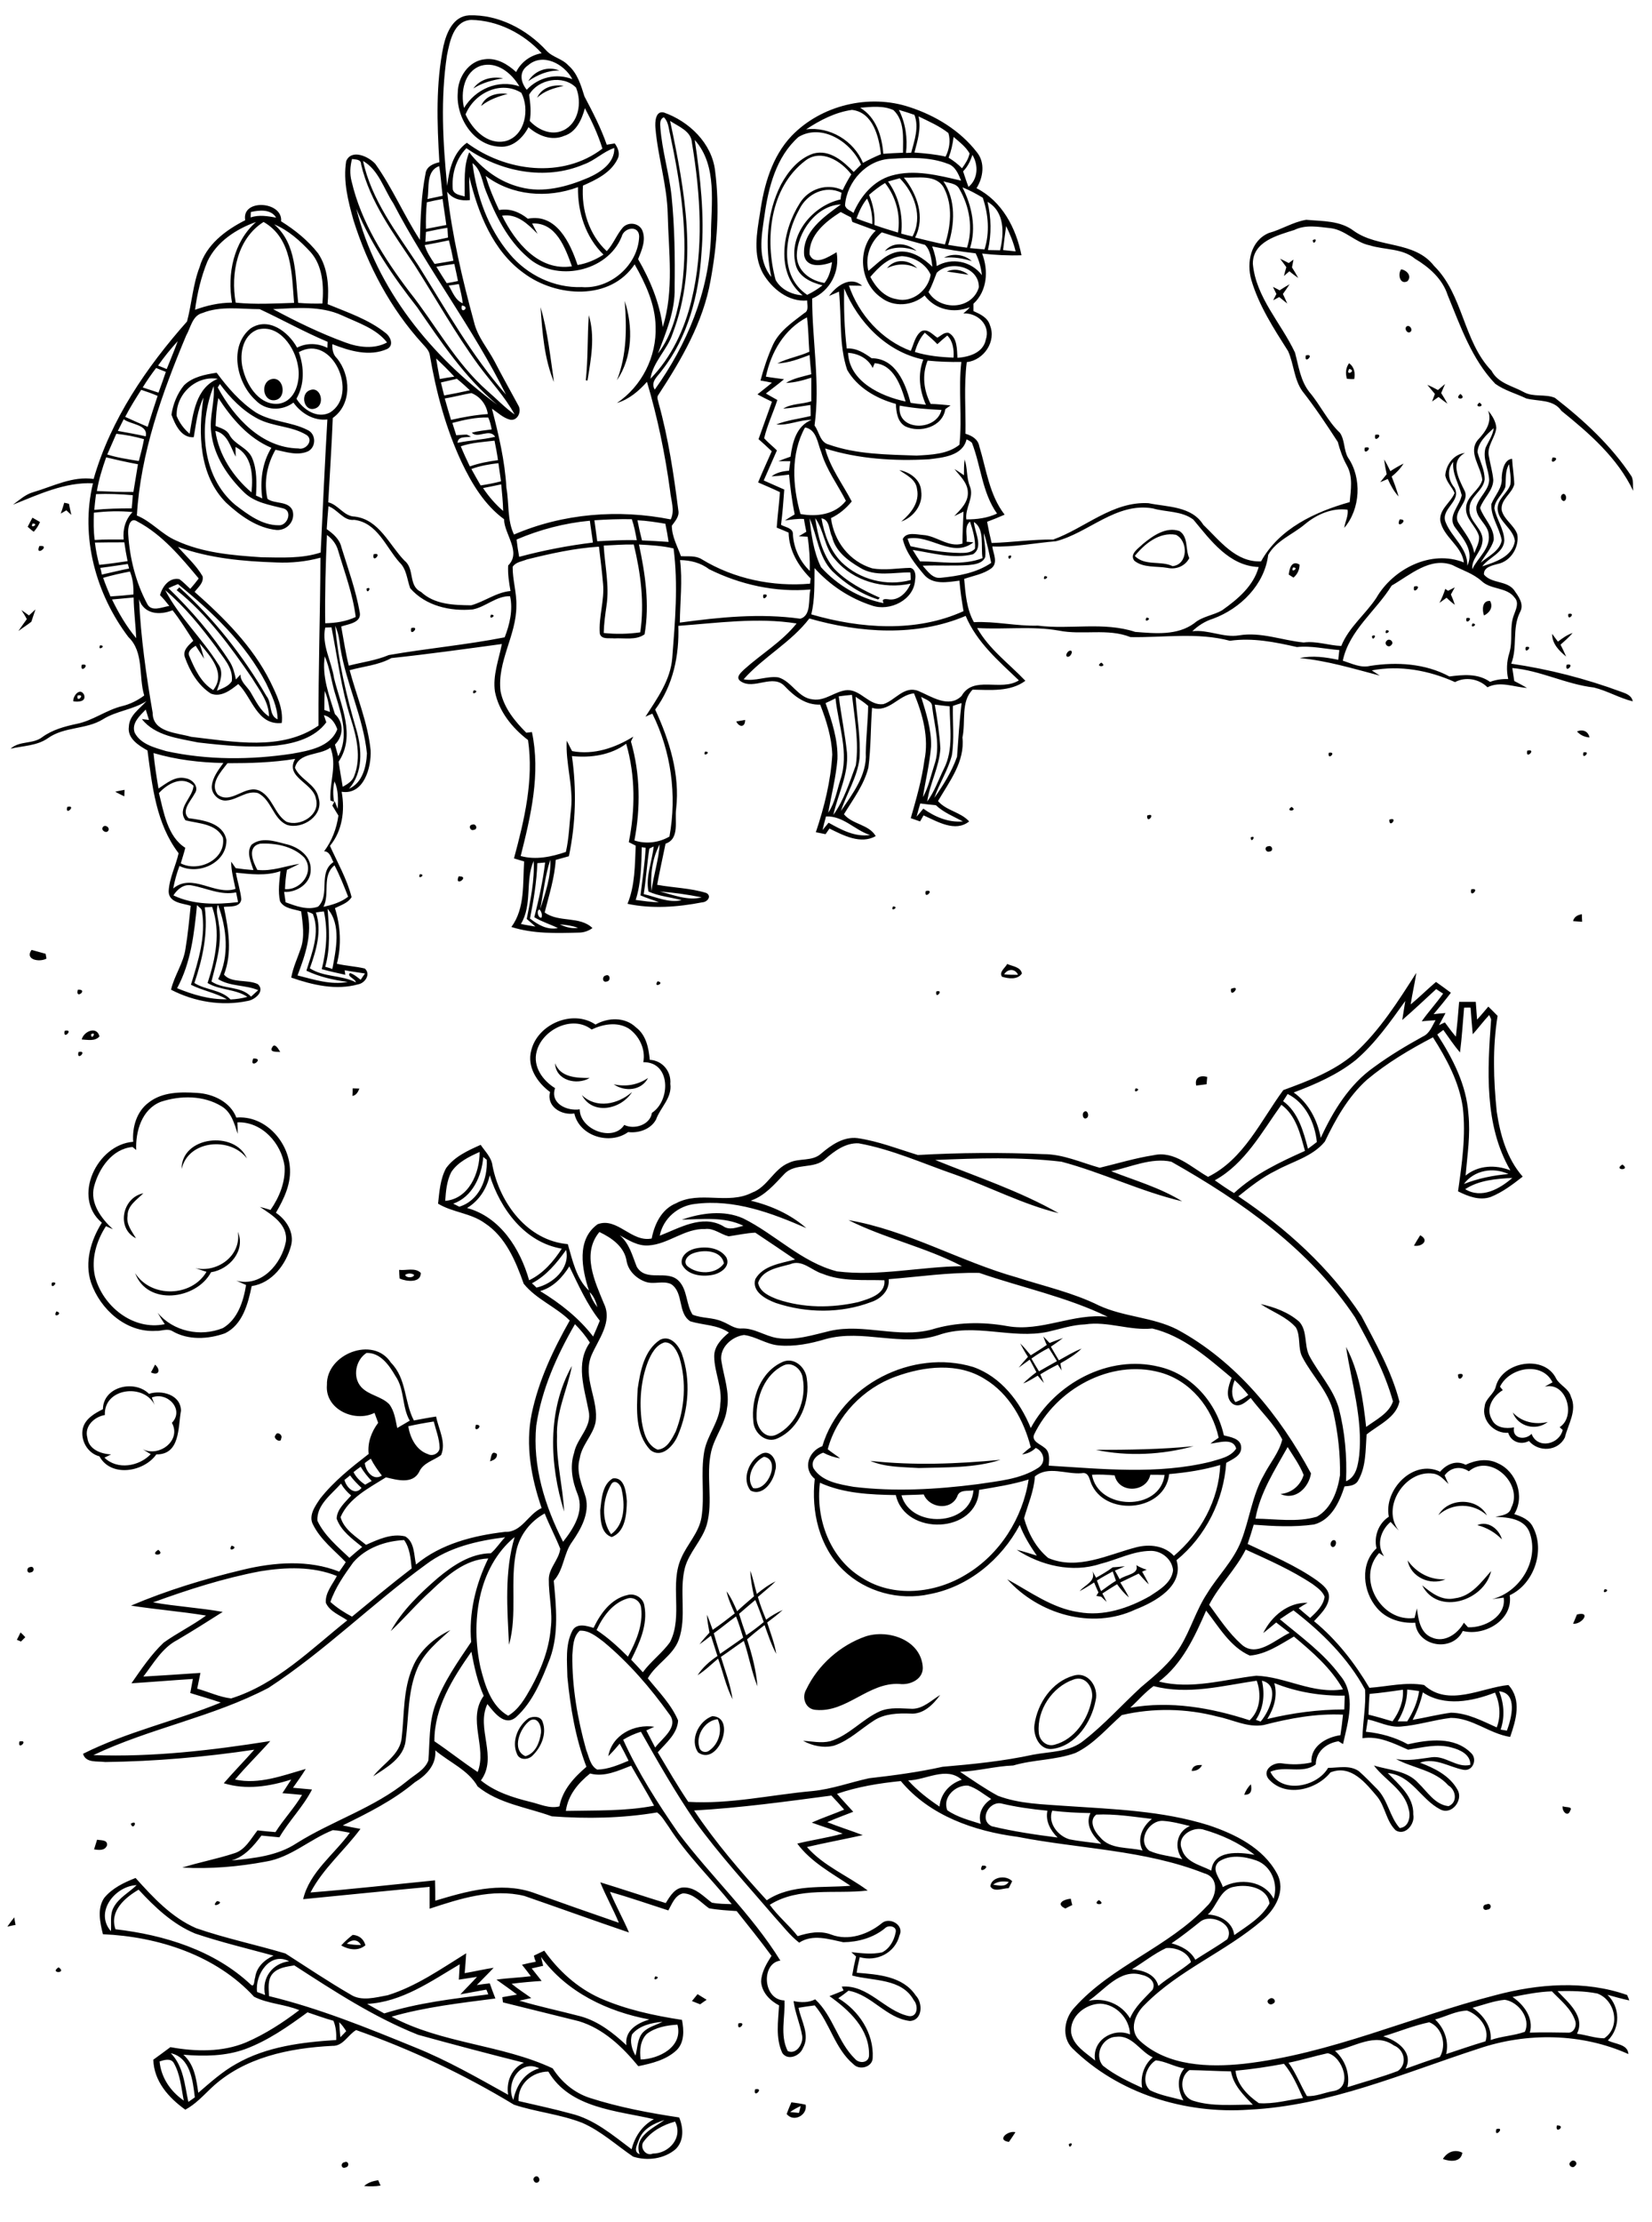 <?xml version="1.0" encoding="utf-8"?>
<!-- Generator: Adobe Illustrator 21.0.2, SVG Export Plug-In . SVG Version: 6.00 Build 0)  -->
<svg version="1.2" baseProfile="tiny" id="Layer_1" xmlns="http://www.w3.org/2000/svg" xmlns:xlink="http://www.w3.org/1999/xlink"
	 x="0px" y="0px" viewBox="0 0 764 1027" overflow="auto" xml:space="preserve">
<path d="M168.4,1010.5c1.8-1.7,4.2-2.3,6.5-2.7c0.3,0.6,0.8,1.9,1.1,2.5C173.5,1010.7,171,1010.7,168.4,1010.5 M247.3,1006.3
	c1.5-1.2,3,1.4,1.6,2.4C247.4,1009.8,245.8,1007.3,247.3,1006.3 M726.4,999.3c1.3-1.6,3.8,0.5,2,1.9
	C727.2,1002.8,724.7,1000.6,726.4,999.3 M159.3,999.5c2-0.9,2.5,2.1,0.5,2.4C157.8,1002.8,157.3,999.8,159.3,999.5 M672.2,996.2
	C672.8,996.8,672.8,996.8,672.2,996.2 M667.3,998c1.9-3.2,5.5-4.7,9-2.9C675.6,999.7,670.5,999.2,667.3,998 M494.3,991.1
	C497.3,989.5,494.4,994.4,494.3,991.1 M466.6,990.1c-5.9-0.8-0.5-5.4,3-4.5C468.7,987.1,467.6,988.6,466.6,990.1 M692,984.2
	C696.5,982.9,690.8,988.9,692,984.2 M720,982.5C724.6,982.3,719,987,720,982.5 M365.4,976.3c1.4,0.1,2.7,0.3,4.1,0.4
	c0.2-0.8,0.6-2.4,0.8-3.2C368.6,974.3,366.9,975.2,365.4,976.3 M366,971.8c2.2,0.3,4.4,0.6,6.6,1.1c0.9,4.9-5.6,8.3-8.8,4.3
	C364.5,975.3,365.2,973.6,366,971.8 M349.2,965.8C353.8,964.8,348.1,970.5,349.2,965.8 M341.5,935.3
	C346.1,934.3,340.5,939.9,341.5,935.3 M587.1,924c1.6-1.3,3.7,1.3,1.6,2.2C587.1,927.4,585,925,587.1,924 M322.6,921.8
	c1.4,0.9,2.8,1.7,4.2,2.6c-0.8,0.5-2.3,1.6-3,2.1c-1.3-0.5-2.5-1-3.8-1.5C320.9,923.9,321.8,922.8,322.6,921.8 M303,913.6
	C306.3,913.7,301.4,916.6,303,913.6 M27.1,909.4C31.3,912.3,22.6,912.3,27.1,909.4 M299.1,940.2c-3,3-3.4,7.7-2.8,11.8
	c8.4-0.2,19.7-5.8,17-16.1C308.4,936.2,303.1,937.1,299.1,940.2 M292.3,940.4c-1.1,3.3-0.1,6.9,1.6,9.8c1-3.6,0.8-7.9,3.5-10.8
	c2.5-2.5,6-3.3,9-4.8C301.4,935,295.6,936.3,292.3,940.4 M250.2,904.6c0.3,1,0.7,3.1,1,4.1c-1.8,0.4-3.5,0.8-5.3,1.2
	c1.5,1.9,3.1,3.9,4.6,5.8c-4.7,0.3-9.3,0.7-13.9,1.3c2.9,2.4,6.1,4.4,9.1,6.6c-1.8,0.4-3.6,0.8-5.5,1.2c9.4,2.8,19,4.8,28.5,7.3
	c8.1,2.3,14.9,7.6,21,13.3c-0.9-6.8,5-10.2,10.6-11.9C281,929.9,262,920.9,250.2,904.6 M246.9,904c1.6-0.8,3.2-1.5,4.8-2.3
	c6.6,9.3,15.3,17.2,25.7,21.9c12,5.3,25,8.1,38,10.1c0.9,4.7,1.2,10.4-2.5,14c-4.8,4.5-11.4,6.1-17.7,7.4
	c-7.3-8.9-16.2-17.4-27.5-20.8c-11.7-2.9-23.4-5.8-35.1-8.7c-0.1-0.6-0.2-1.8-0.3-2.4c2.3-0.4,4.5-0.8,6.8-1.2
	c-3.1-2.4-6.3-4.6-9.5-6.9c5.3-0.8,10.6-0.9,15.9-1.6c-1.3-1.8-2.7-3.5-4.1-5.3c2.1-0.5,4.2-1,6.4-1.4
	C247.4,905.9,247.1,905,246.9,904 M160.4,898.5c2.2,0.4,4.4,0.6,6.5,0.6C165.5,896.2,162.4,896.5,160.4,898.5 M157.8,899.3
	c1.6-1.8,3.4-3.4,5.3-4.9c3,0.2,5.1,1.9,5.9,4.8C165.7,902,161.4,901.3,157.8,899.3 M3.4,890.6c1-1.5,2.1-2.9,3.2-4.3
	c0.1,0.9,0.4,2.6,0.6,3.5C5.9,890,4.6,890.3,3.4,890.6 M687.5,880.3c2.3-1,2.6,2.3,0.4,2.4C685.6,883.6,685.2,880.4,687.5,880.3
	 M100.3,878.8C104.9,879.2,96.7,882.7,100.3,878.8 M508.2,878.3C512.3,880.9,504.4,880.8,508.2,878.3 M492.7,882.2
	c-4.7-2.1-0.8-4.3,2.5-4.5c0.2,1,0.4,1.9,0.7,2.9C494.8,881.1,493.7,881.7,492.7,882.2 M459.3,871.2c2.4,0.3,5.6,1.3,7.2-1.3
	C463.9,869.5,461.3,869.6,459.3,871.2 M458,871.9c0.6-4.4,7.3-5.3,10.1-2.3c-0.5,1.1-1.1,2.1-1.6,3.2
	C463.9,872.8,459.5,874.9,458,871.9 M297.8,989.8c-2.3,2.6,0.8,7.2,4.1,5.7c7.5,0,14.1-7.4,10.3-14.8
	C306.7,982.2,301.3,985.1,297.8,989.8 M295.4,989.3c-0.7,2.1-2.7,5.3,0.4,6.5c-2.8-8.1,6.1-12,11.5-15.8
	C302.4,981.5,297.2,984.1,295.4,989.3 M239.8,971.2c8.1,1.9,16.2,3.6,24.2,5.8c10.8,2.6,19.4,10,28.1,16.5c1.5-5.9,4.9-11,10.3-13.9
	c-17.2-4-38.8-5-48.8-22C246.2,957.6,239.4,963.3,239.8,971.2 M237.4,970.7c1.4-6.7,5.1-12.6,12-14.6
	C240.6,951.6,233.6,963.1,237.4,970.7 M73.8,952.9c0.7,7.5,5.1,13.9,11.2,18.1c-1.2-5.9-1.6-12.2-4.7-17.5
	C78.9,951.3,75.9,952.2,73.8,952.9 M79,949.1c5.9,6,6.4,14.7,8.1,22.5c0.8-0.5,2.3-1.6,3-2.1C89.2,961.8,88,951.1,79,949.1
	 M156.9,934.8c0.1,2.3,0.3,4.6,0.5,6.9c0.9-0.9,1.8-1.8,2.7-2.8C159.2,937.5,158.2,936,156.9,934.8 M142.2,930.2
	c-9,6.6-18.3,13.1-28.8,17c-9.1,3.3-19,3.4-28.6,2.6c5.1,4.5,6,11.3,6.9,17.6c5.6-4.8,11.1-9.8,17.6-13.4c14-8,30.4-10,46.2-11
	c0.1-3-0.1-6.1-1.3-8.9C150.1,933,146.2,931.5,142.2,930.2 M169.8,926.3c2.6,1.5,5.3,3,7.9,4.4c15.6-4.9,31.9-6.8,48.1-8.8
	c-0.2-0.5-0.6-1.7-0.9-2.2c-4,0.7-8,1.5-12,2.2c2.5-2.7,5.2-5.3,7.7-8.1c-2.8,0.4-5.6,0.9-8.4,1.3c0.1-2.4,0.3-4.7,0.4-7.1
	C199.4,915.8,185.8,925.5,169.8,926.3 M126.2,912.2c-2.6,2.8-1.9,7-1.8,10.5c23.1,5.6,45.3,14.6,67.3,23.6c15,6,29.1,14.1,43.3,22
	c-1-6,1.6-12.3,7.3-14.8c-16.3-4.1-32.6-8.4-48.9-12.9c-20.4-8.1-38.9-20.2-57.3-32.1C132.6,909.1,128.7,909.5,126.2,912.2
	 M118.9,920.8c1.2,0.4,2.4,0.9,3.7,1.4c-1.7-7.8,3.3-14.6,11.1-15.6C124.9,902,117.8,912.8,118.9,920.8 M53.4,891.8
	c22.5,2.6,45.7,9.7,62.6,25.6c1.8,1.6,1.5-2.4,2-3.3c0.6-4.8,4.3-8.2,8.5-10.1c-12.1-3.3-24.3-6.2-36.2-10.2
	c-10.4-4.3-18.7-12.2-26.2-20.3C57.8,877.2,50.5,883.4,53.4,891.8 M51.3,892.7c0.3-3.7-0.6-7.7,1.3-11.1c2.4-4.4,7.1-6.8,10.6-10.2
	C53.2,871.8,43.6,883.9,51.3,892.7 M48.2,877.3c3.7-4.5,9.1-7.1,14.5-9.2c8.1,9,16.7,18.3,28,23.2c13.5,4.7,27.6,7.6,41.3,11.7
	c10,6.4,19.8,13,30,18.9c5.1,3.4,11.7,1.4,17.3,0.4c13.2-4.1,24.7-12.2,36.3-19.4c-0.2,3-0.4,6.1-0.7,9.2c4.5-0.8,8.9-1.8,13.4-2.5
	c-2.5,2.7-5.2,5.3-7.8,8c2-0.3,4-0.6,6-0.8c0.8,2.3,1.7,4.7,2.6,7c-16.1,2.1-32.3,3.9-48,8.4c23.2,12.5,50.8,12.8,74.5,23.9
	c4.1,6.4,10.1,11.4,17.3,13.7c13.4,4.3,27.3,6.9,41.2,9c2,4.8,2.3,10.9-1.7,14.7c-5.3,4.5-13.1,5.5-19.6,3.4
	c-7.8-5.3-14.8-11.8-23.5-15.6c-10.2-4-21.3-5-31.6-8.4c-23.1-14-47.5-25.5-73-34.5c-3.8,2.2-6,7.5-11,7.3
	c-19.9,1-40.9,5.3-55.9,19.4c-3.8,3.6-7.4,7.6-12.1,10.1c-7.7-5.5-14.5-13.1-14.8-23.1c2.7-1.9,5.3-3.9,7.9-5.8
	c11.6,2.1,24,2.4,35-2.2c8.8-3.8,17-9.1,24.6-14.9c-6.8-2.8-14.4-2.9-20.9-6.2c-17.6-19.2-44.4-27.8-69.9-28.9
	C46.3,888.8,44.8,882.3,48.2,877.3 M454.2,862.4C459.5,862,451.8,867.2,454.2,862.4 M44.9,850.4c1.8,0.4,4.9-0.1,4.6,2.6
	c-1,2.6-3.7,2.2-6,1.9C44,853.4,44.4,851.9,44.9,850.4 M60.5,843C64.2,840.8,61.5,846.7,60.5,843 M722.7,834.9c0.9,0.7,4.9,0,3.5,2
	C725.1,840.3,722.2,837.2,722.7,834.9 M575.4,829.6c0.7-1.8,1.7-3.5,3.1-4.8C579,827.4,578.8,829.8,575.4,829.6 M551.1,818.6
	c0.5-2.6,2.6-2.8,4.8-2.7C555,817.8,553.2,818.7,551.1,818.6 M9,805C13.7,804,7.9,809.6,9,805 M245.3,795.2
	c-4.8,3.2-9,13.7-2.3,16.6c4.7-1.3,6.6-6.5,7.2-10.8C250.5,798.2,248.9,793.5,245.3,795.2 M244.4,794.3c2.2-1.1,5.8-1.1,6.6,1.8
	c1.9,5.4-0.7,11.5-4.6,15.3c-2,2.2-6.1,2.4-7.3-0.6C236.5,805,239.5,797.8,244.4,794.3 M323.4,807.7c0.5,2.1,3,2.8,4.6,1.5
	c4.5-3.1,6.3-9.5,3.9-14.5C326,795.3,321.7,802.1,323.4,807.7 M329.4,793.3c11.4,0.3,2.8,23.3-6.5,16.8
	C318.8,804.4,323.1,795.5,329.4,793.3 M422,789.9c5-0.1,8.7-3.9,12.8-6.4c-3.2,4.4-7.8,9.1-13.8,8.6c-5.7-0.2-11.9,0-16.8,3.2
	c-6.1,3.9-11.4,9.2-18.4,11.6c-4.9,1.3-10.1,0.1-14.4-2.2c4.1,0.2,8.3,1.2,12.5,0.2c8.8-2.7,14.8-10.2,23.1-13.9
	C411.8,789,417,789.8,422,789.9 M496.4,776.4c-9.8,3.4-16.9,14.1-16,24.4c0.2,3.7,3.6,6.8,7.3,5.7c9.2-2.4,15.4-11.6,17.1-20.5
	C506.3,780.9,502.3,774.1,496.4,776.4 M496.4,774.6c6.8-2.2,11.8,5.3,10.3,11.4c-1.9,10-9,20.8-19.7,22.4c-6.1,1-9.3-6-8.6-11.1
	C479.8,787.3,486.5,777.4,496.4,774.6 M400.4,756.4c10.3-3.3,25,1.5,26.3,13.6c0.8,6-5.6,9.1-10.8,8.4c-14.2-0.8-24.4,13.3-38.5,12
	c-4.9-0.2-6.8-5.7-4.5-9.5C378.3,769.6,388.6,760.5,400.4,756.4 M9.5,754.6c0.8,0.7,1.5,1.4,2.2,2.2c-0.5,0.5-1.5,1.5-2,2
	c-0.5-0.2-1.4-0.6-1.9-0.8C8.4,756.8,9,755.7,9.5,754.6 M190.8,770.8c3.2-7.9,10-13.7,17.5-17.3c-5.7,5.2-12,10.2-15.2,17.5
	c-4.6,10.6-4,22.4-5.5,33.6c-0.9,8.1-8.9,12.5-15,16.5c4.5-5.9,12.6-10,13.2-18.1C187,792.3,186.4,781,190.8,770.8 M729.3,746.3
	c6.7-1.7,2.5,4.6-1.8,4.3C728.1,749.1,728.7,747.7,729.3,746.3 M742.1,734.6C745.4,734.8,740.4,737.6,742.1,734.6 M672.9,738.8
	c7.5-0.9,12.1-7.4,16.7-12.6c-3.1,13.8-24.7,20.8-31.9,6.6C661.9,736.3,666.9,740.2,672.9,738.8 M330.1,755c0.9,3.2,1.9,6.3,2.9,9.5
	c3.5-2.5,7.2-4.9,10.7-7.5c-1-3.3-2-6.6-3.3-9.8C336.9,749.7,333.6,752.5,330.1,755 M341.8,746c1,3.3,2.1,6.6,3.3,9.9
	c2.8-1.9,5.5-3.9,8.1-6.1c-1.2-3.4-2.5-6.9-3.9-10.2C346.8,741.7,344.3,743.8,341.8,746 M347,726.1c1.3,3.5,2,7.1,3,10.7
	c2.7-2.2,5.5-4.3,8.7-5.8c-2.6,2.6-5.5,4.8-8.2,7.2c1,3.6,2.4,7.1,3.8,10.5c2.4-1.8,5-3.3,7.7-4.5c-2.3,2.1-4.7,3.9-7.2,5.8
	c1.5,4.8,3.4,9.5,4.2,14.5c-2.3-4.2-3.8-8.8-5.4-13.3c-2.8,2.1-5.5,4.3-8.1,6.6c2.3,7.1,4.2,14.3,4.8,21.7c-2.8-6.8-3.9-14-6.3-21
	c-3.6,2.4-7,5-10.6,7.4c2,6.5,4.4,12.9,5.4,19.6c-3.1-6-4.4-12.6-6.7-18.8c-3.1,2.6-6,5.5-9.5,7.7c2.3-3.6,5.6-6.5,9.2-8.9
	c-1-3.1-2-6.3-3-9.4c-1.7,1.4-3.5,2.7-5.3,4c1.4-1.9,3-3.7,4.6-5.4c-0.5-2.8-1-5.5-1.2-8.3c1.1,2.3,1.8,4.7,2.7,7
	c3.5-2.4,6.9-5,10.2-7.6c-1.5-3.3-3-6.6-3.8-10.2c2.1,2.8,3.5,6,4.9,9.2c2.5-2.4,5.2-4.6,7.8-6.9C347.9,734.1,347.1,730.1,347,726.1
	 M507.3,730.6c0.6,1.6,1.2,3.3,1.9,4.9c2.3-1.7,4.5-3.3,6.9-4.8c-0.5-1.4-1-2.9-1.5-4.3C512.1,727.8,509.6,729.1,507.3,730.6
	 M514.6,724.5c1.8-0.1,3.7-0.3,5.6-0.5c-1.5,0.7-3,1.4-4.6,2c0.7,1.3,1.5,2.6,2.2,4c2.5-2.1,9.2-2.2,7.7-6.5
	c1.5,0.9,3.1,1.6,4.8,2.1c-0.5,0.2-1.6,0.7-2.1,0.9c1.1,1.9,2.2,3.9,3.1,5.9c-1.7-1.6-3.2-3.3-4.7-5c-2.8,1.4-5.7,2.7-8.5,4.1
	c1.4,2.3,2.8,4.5,4,6.9c-2.2-1.8-3.9-3.9-5.5-6.1c-2.3,1.4-4.5,2.8-6.8,4.3c0.7,1.3,1.4,2.6,2,3.9c-0.8-0.8-1.7-1.6-2.5-2.4
	c-0.6-0.1-1.7-0.3-2.3-0.4c0.3-0.4,0.7-1.2,1-1.6c-0.7-1.5-1.4-3.1-2-4.6c-2.2,1.4-4.4,2.8-6.7,4c2.4-2.9,7.7-4.5,5.9-9.2
	c0.6,1,1.1,2,1.7,3C509.6,727.8,512.2,726.3,514.6,724.5 M13.9,724.4c1.9-0.8,2.3,2.2,0.4,2.4C12.4,727.7,12,724.6,13.9,724.4
	 M651,721.3c4,5.7,10.5,9.2,17.5,8.7C661.6,733.2,652.3,729,651,721.3 M73.2,716.4C77,719.3,68.4,719.4,73.2,716.4 M107.1,714.5
	C111,715.3,104.8,718,107.1,714.5 M616.4,712c2.2-0.7,1.7,3.4-0.2,3.1C614.8,714.5,615.3,712.5,616.4,712 M64.2,711.2
	C64.8,711.8,64.8,711.8,64.2,711.2 M683.2,705c5-2.2,10.1,1.8,11.4,6.6C691.5,708.4,687.6,706.1,683.2,705 M665.2,700.4
	c4.6-8.2,18-8.3,22.5,0.1C681.4,694.7,671.6,694.5,665.2,700.4 M282.5,686.4c-3.8,6.8-4.6,16.1,0.1,22.8c6.4-4.6,6.5-13.7,4.9-20.6
	C287.1,686.1,284.1,683.3,282.5,686.4 M283.4,683.4c5.5-0.8,6.2,6.6,6.5,10.5c-0.1,5.8-0.6,14.2-7,16.6c-5-1.6-5.3-8.1-5.3-12.5
	C278.2,693,278.5,686.2,283.4,683.4 M668.1,682c0.4,1,1.3,3,1.8,4c-2-1.9-4-4.4-7-4.8c-13-2-24.4,15.6-16,26.3
	c-1.3-1.3-2.6-2.7-3.8-4c-4.6,3.9-6.7,10.6-3,15.9c-0.6-0.4-1.7-1.1-2.3-1.5c-10.7,11.6,0.9,32.2,16.4,30c0.3-1.5,0.7-2.9,1.1-4.4
	c0.6,5,1.5,11.3,6.8,13.4c5.9,2.7,12.1-1.7,14.9-6.8c0.5,0.5,1.4,1.6,1.9,2.1c7.5,0.4,17.8-5,16.5-13.7c-1.8,0.2-3.6,0.5-5.3,0.7
	c12.8-3.3,21.8-17.7,17.4-30.5c-2.2-6.6-10-7.4-15.9-7.5c2.8-0.8,6.4-0.8,7.3-4.2c5.8-11.1-9.6-25.4-19.6-16.9
	C675.4,677.5,670.8,678.3,668.1,682 M677.8,677.1c4.6-2.2,10.2-3.1,14.9-0.7c8.7,3.8,12.6,15.4,7.6,23.5c3.4,1.1,7.1,2.6,8.7,6.1
	c5.7,10.9,0.3,26.3-10.8,31.4c1.7,11.4-11.7,19.1-21.7,16.5c-4.8,10-21,7.3-22-3.8c-6.5,0.4-13.4-1.7-17.7-6.8
	c-6.5-7.5-8-20.4-0.2-27.6c-1.3-5.5,0.9-11.5,5.7-14.6c-2.5-12.4,11.3-26.8,23.7-20.8C668.9,676.9,673.4,674.8,677.8,677.1
	 M402.5,675.3c20.1,2.2,40.2,1.4,60.2-0.5c-12.1,3.9-25.1,3.4-37.8,3.8C417.4,678.1,409.5,678.3,402.5,675.3 M353.3,673.4
	c-4.9,2.3-8.7,9.8-5,14.5C355.3,689.3,361.1,674.6,353.3,673.4 M351.5,672.4c4.8-3.2,8.5,3.2,7,7.4c-0.8,5-5.7,12.1-11.4,9.2
	C343,683.9,346.2,675.5,351.5,672.4 M226.6,675.5c0.6-1.7,0.5-5.4,3.2-3.4C230.1,674.1,228.3,675,226.6,675.5 M506.8,670.2
	c15.1,0,30.2-0.2,45.2-1.7C537.5,672.5,521.6,673.3,506.8,670.2 M127.5,663.3c0.6-1.8,3.5,0,2.5,1.7
	C130.1,667.4,125.8,664.9,127.5,663.3 M220.1,658.6C224.5,658.5,218.5,663.3,220.1,658.6 M699.6,652.9c4.1,4.5,10.4,5.8,16.2,4.4
	C710.4,661.6,702,659.5,699.6,652.9 M48.5,654.1c-4.9,0.8-9.6,5.2-8.1,10.5c0.6,5.4,6.3,7.5,11,7.7c-0.8,0.4-2.3,1.1-3.1,1.5
	c5.9,5.8,16,4.1,21.4-1.6c-1.2-0.8-2.5-1.5-3.7-2.3c7.6,3.8,18-4,13.5-12.2c5.9-6.1-2.1-14.6-9.3-11.7c0.4,1.1,0.9,2.3,1.3,3.4
	C66.5,639.3,47.9,641.6,48.5,654.1 M47.6,651.4c0.1-10.5,14.6-13.8,21.3-7.1c5.9-1.9,14.7,0.4,14.8,7.8c-1.4,7.7-0.3,20.3-11.4,20.2
	c-5.8,8.2-21,10.7-26.3,0.9c-5.5-1.4-8.9-7.4-7.7-12.9C39.4,655.8,43.8,653.3,47.6,651.4 M674.3,635.3
	C679.3,633.8,674.1,640.5,674.3,635.3 M260.9,698.7c-6.8-21.7-7.9-46.9,3.6-67.3c-2.1,10.9-7.4,21.3-6.9,32.6
	C257.2,675.7,260.3,687.1,260.9,698.7 M693.7,641c0.3,0.4,1,1.2,1.3,1.6c-4.5,2.7-8.1,8.3-5.1,13.5c1.8,4,6.5,4.4,10.3,3.7
	c-1.1,5.3,5.2,6.1,8.1,3c2.7,7.2,12.8,5,14.4-1.8c-0.4-0.3-1.1-1-1.4-1.3c7.7-4.9,3.2-21.2-6.9-18.7c1.2-0.7,2.4-1.4,3.6-2
	C713.1,629.1,698,632.1,693.7,641 M691.8,640.8c3.1-11.5,22.5-14.8,27.9-3.5c1.8,3.2,5.8,4.5,6.8,8.3c3,6.4-1.3,12.7-2.8,18.9
	c-3.2,6.4-12.1,6.9-16.6,1.6c-3.8,2-8.3,0.4-9.6-3.8c-6.4,0.5-12.4-5.6-10.9-12.1C686.9,646.4,691,644.5,691.8,640.8 M71.7,630.8
	c2.7,2.3,1.9,5.4-1.9,3.6C70.5,633.2,71.1,632,71.7,630.8 M442.7,691.7c-2.9,6.7-12.9,5.5-15.5-0.9c-3.4,0.2-6.9,0.2-10.3,0.4
	c4.3,15.5,31.9,14.5,33.3-2.3C447.6,689.4,443.7,688.4,442.7,691.7 M452.8,688.7c-0.8,20.4-34.3,21.5-38.5,2.4
	c-11.8-0.2-24.1-0.7-35.1-5.7c-2.1,16.6,4.6,35,19.4,43.9c14.5,9.4,33.9,7.3,48.2-1.5c15.6-9.3,26.2-26.1,28.9-43.9
	C468.3,686.2,460.6,687.4,452.8,688.7 M505,681.7c2.8,16.5,31.4,17.1,33.6,0.1c-2.2-0.1-4.4-0.1-6.6-0.1c-1.8,8.3-14.6,8.8-16.5,0.3
	C512,681.7,508.5,681.5,505,681.7 M540.7,681.4c-1.8,17-28.2,19.7-35.5,5.5c-1.4-2.3-1.3-6.7-5-5.9c-7.2,0.6-15.4-3.6-21.6,1.5
	c-0.4,6.7-3.2,12.9-5,19.3c1.9,7,5.6,13.8,11.2,18.4c13.7,5.8,27.6-1.6,40.8-5c6-1.5,12.9-0.8,17.3,4c12.3-10.4,20.8-25.8,21.4-42
	C556.6,679.5,548.7,680.7,540.7,681.4 M478.2,663.2c-1.1,3.1,2.8,4.3,4.7,5.9c2.8,1.9,2.3,5.5,2.1,8.4c24.9,1.5,50.3,4.2,74.8-1.8
	c4.2-1.3,9.3-2.1,11.9-6.1c-1.4-5.2-8.2-2.6-11.9-2.3c1.2-1,2.5-1.8,3.8-2.7c-3-13.9-13.1-26.4-27.1-30.2
	C513.6,628.1,488.2,642.2,478.2,663.2 M414.3,636.3c-15,5.4-27.4,18.2-31.5,33.6c1.8,1.5,3.8,2.7,5.7,4.2c-2.7-0.4-5.3-1.3-7.8-2.6
	c-2.9,1-6,3.8-4.5,7.2c3.9,6.2,11.9,7.4,18.6,8.6c19,2.3,38.2,1.2,57.1-1.2c9.6-1.5,20-2.2,28.4-7.7c3.7-2.5,2.4-7.5-1.3-9.1
	c-1.7,1.7-3.9,2.7-6.3,3c1.3-1.2,2.6-2.3,4-3.3c-3.2-12.4-9.9-24.7-21.2-31.5C443.2,629.7,427.5,631.5,414.3,636.3 M380.3,668.5
	c8.5-28.4,41.8-45.1,69.8-36.6c12.8,4.5,21.6,16,26.6,28.2c11.2-20.6,36-34.1,59.4-28.3c15.2,3.5,26.6,16.8,29.9,31.7
	c3,0.8,7.8,1.4,8,5.4c0.3,4-4,5.6-6.9,7.3c-1.2,17.3-9.5,34-23,45c3.6,11.9-9.8,19.2-19,22.8c-20.2,9.5-44.9,2.1-59.3-14
	c10.6,5.8,20.8,13.4,33,15.2c11.5,2.1,23.1-1.8,33-7.4c4.4-2.9,10-6.1,10.7-11.9c-0.4-5.2-5.5-9.2-10.5-9c-8.1,0.1-15.4,4.1-23.1,6
	c-13,4.3-27.5,0.8-38.7-6.5c3.1,0.7,6.2,1.8,9.3,2.7c-3.1-4.5-6-9.1-7.9-14.2c-8.5,16-23.7,28.6-41.7,32c-14,3.1-29.5-1-39.9-11.1
	c-11.2-10.8-14.9-27.2-13.2-42.2C371.1,678.9,373.9,670.8,380.3,668.5 M362.3,631.2c-8.6,4.1-12.6,14.7-12.4,23.8
	c-0.2,4.7,3.9,10.6,9.1,8.2c9.4-4.5,14.2-16.3,12.2-26.3C370.7,632.9,366.3,629.2,362.3,631.2 M362.3,629.4c5.2-2,10.2,2.7,10.8,7.7
	c1.7,10.6-3.2,23-13.3,27.7c-5.4,2.7-11.1-2.3-11.4-7.7C347.2,646.4,351.9,633.7,362.3,629.4 M477,628c1.1,2,2.3,3.9,3.5,5.9
	c2.7-1.6,5.5-3.1,8.3-4.7c-1.3-2.1-2.5-4.1-3.8-6.1C482.1,624.6,479.5,626.2,477,628 M482.5,617.8c1,1,2,2,2.9,3
	c2-0.8,4.1-1.6,6.2-2.3c-1.8,1.4-3.7,2.7-5.6,4c1.2,2.1,2.4,4.2,3.7,6.3c3.5-1.9,6.8-4,10.5-5.4c-2.9,2.8-6.3,4.8-9.8,6.8
	c0.1,0.8,0.4,2.5,0.6,3.3c-0.6-0.9-1.2-1.8-1.8-2.7c-2.8,1.4-5.5,2.9-8.1,4.5c0.6,1.3,1.1,2.7,1.7,4c-1-1.1-2-2.3-2.9-3.4
	c-2.2,1.3-4.3,2.7-6.7,3.6c1.9-1.9,4-3.6,6.1-5.2c-1-2-2.1-3.9-3.1-5.8c-1.7,1.2-3.4,2.5-5.1,3.7c1.4-1.7,2.8-3.4,4.3-5
	c-1.3-2-2.5-4.1-3.6-6.2c1.8,1.7,3.3,3.6,4.9,5.5c2.5-1.6,5-3.1,7.4-4.8C483.5,620.5,483,619.1,482.5,617.8 M307.4,620.5
	c-4.1,1.2-6.3,5.4-7.8,9.1c-3.3,8.7-4,18.4-2.8,27.6c0.8,4.9,2.3,10.8,7.3,12.9c4.4-0.3,6.6-4.9,8.4-8.4c4.2-10.7,5-22.9,1.8-33.9
	C313.2,624.6,311.1,620.4,307.4,620.5 M305.3,619.3c4.7-2.3,8.5,2.5,10,6.4c4.3,12.1,3.2,26.1-1.8,37.8c-1.9,4.7-7.4,10.9-12.7,6.8
	c-7.1-7.4-6.4-18.8-5.9-28.3C296.1,633.9,297.9,624.1,305.3,619.3 M26.1,606.2C29.8,607.1,23.9,609.8,26.1,606.2 M24,592.9
	C28,592,23,596.9,24,592.9 M187.4,589.3c0.2,1.5,4,1.5,4.1,0C190.4,588.5,188.6,588.5,187.4,589.3 M184.6,587
	c3.3,0.4,7.4-1.2,10,1.4c0.1,4.8-6.7,4-9.8,2.6C184.7,589.7,184.6,588.3,184.6,587 M320.4,579.4c-2.3,0.8-4.7,3.6-2.6,5.8
	c4.6,4,13.3,4.1,17-1.2C333.6,577.8,325.2,577.5,320.4,579.4 M321.3,577.2c5-1.2,11.5-0.6,14.6,4c2.1,4.2-2.6,7.4-6.3,8.1
	c-5,1-11.7,0.2-14.2-4.8C314.4,580.8,318,578,321.3,577.2 M653.9,575.8c0.9-1.6,1.9-3.2,2.9-4.8
	C661.3,573.4,657.4,576.5,653.9,575.8 M110,569.4c3.7,8.7-3.9,17.4-12.4,18.7c-6.8,12.7-29.5,15.7-35.1,0.4
	c7.4,11.6,26.1,11.1,33-0.6c-1.7-0.6-3.5-1.1-5.2-1.7C100.6,588.5,111.7,580.4,110,569.4 M62.9,572.4c-9.3-4.6-6.3-18.9,3.4-20.8
	c-3,3-7.4,5.7-7.3,10.4C58.3,566,61,569.2,62.9,572.4 M750.3,538.3C754.5,541.2,745.8,541.1,750.3,538.3 M84,540.4
	c-0.2-15.2,24.7-18,30.2-4.9C106.5,525.3,87,527,84,540.4 M501.3,514c1.6-1.3,2.6,1.8,1.4,2.7C501,518,500.1,515,501.3,514
	 M269.1,506.2c6.7,6.5,16.7,4.3,23.2-1.4C287.3,512.8,274.1,515.7,269.1,506.2 M74.4,509.3c-8.8,3.4-11.8,13.7-11.4,22.3
	c-0.4-0.3-1.2-1-1.7-1.4c-9.4,0.8-15.6,9.9-17.8,18.3c-2,7.7,3.4,14.8,8.7,19.7c-1.1-0.5-2.2-0.9-3.2-1.4
	c-4.4,6.8-6.9,15.1-5.1,23.1c3.5,13.8,17.6,25.3,32.3,22.2c-1.2-1.8-2.3-3.5-3.3-5.3c7.2,8.7,19.8,11.3,30.2,7.1
	c6.9-4.1,9.5-12.5,10.7-19.9c-1.5-0.7-3-1.3-4.5-2c11.6,3.1,20.9-7.8,22.9-18c1.1-7.9-6.4-12.4-12-16.1c1.6,0.4,3.3,0.9,4.9,1.4
	c4.1-5.9,7-13,6.5-20.3c-1.5-10.6-10.5-20.6-21.8-20.2c0.1,1.8,0.1,3.5,0.1,5.3c-1.5-4.7-2.9-10-7.4-12.7
	C94.2,506.3,83.5,506.3,74.4,509.3 M68.7,509.7c6.3-5,14.8-5,22.4-4.5c7.4,0.4,15.4,4.1,18.2,11.4c12.8-1.1,23.5,10.3,24.7,22.4
	c0.9,7.8-2.6,15.1-6.4,21.6c4.9,3.3,8.6,9.2,7,15.2c-2.3,8.7-8.8,17.3-18.2,18.7c-1.7,8.2-4.2,17.8-12.3,21.8
	c-7.8,2.8-17.1,3.3-24.4-1c-2.4-1.4-5.2,0.1-7.7-0.1c-13.7,0.8-25.6-9.9-29.9-22.3c-3.1-9.4-0.1-19.6,5-27.7
	c-14-11.7-2.2-36.2,14.5-37.4C61.1,521,63.2,513.8,68.7,509.7 M525.2,503.1C528.5,503.3,523.6,506.1,525.2,503.1 M163.1,503.1
	c0.8,0,2.3,0.1,3.1,0.1c-0.6,1.5-1.4,3.1-3.2,3.4C163.1,505.7,163.1,503.9,163.1,503.1 M283.8,501.2c5.6,1.3,11.2,0.3,15.9-2.9
	C296.6,504.2,289,504.8,283.8,501.2 M553.2,501.8c-0.8-3.7,1.8-4.9,5.1-4c-0.1,0.8-0.2,2.5-0.3,3.4
	C556.4,501.4,554.8,501.6,553.2,501.8 M256.7,491.5c2.5,6.6,10,6.8,16,6.8C266.8,501.8,257,499.5,256.7,491.5 M117.1,489.3
	C122.8,489,115,494.7,117.1,489.3 M36.3,486.3C40.9,485.3,35.2,491,36.3,486.3 M125.9,484.1c1.2-2.4,3.1,1.2,3.7,2.2
	C128.3,486.1,124.3,486.6,125.9,484.1 M42.1,478.1C42.2,481.4,45,476.5,42.1,478.1 M37.8,480.5c0.9-3.8,7-6.4,8.2-1.4
	C43.8,481.5,40.5,480.6,37.8,480.5 M29.9,476.5C34.5,475.4,28.9,481.2,29.9,476.5 M248.2,486c-1.9,7,2.8,13.5,8.5,17
	c-2.4,7.1,5.5,10.7,11.4,9.8c0.1,9.5,15.5,15.2,20.6,7.2c4.6,2.3,12,0,12.8-5.6c8.7-5.6,8.8-23.6-4-23.4c1.2-5.9-1.9-12.3-6.8-15.6
	c-5.3-3.2-11.8-2-17.1,0.5C264.8,469,250.8,475.9,248.2,486 M245.7,485.5c3-12.2,19.2-19,29.7-11.9c5.8-3.3,13.6-3.6,18.7,1.3
	c4.7,3.5,5.9,9.5,6.4,15c5.8,0.3,10,5.3,9.5,11.1c0.9,6.5-4.6,10.9-6.6,16.5c-2.4,4.5-8,6.4-12.9,5.8c-8.4,6.1-22.5,2-24.9-8.6
	c-5.9,1-13-3.2-11.2-9.9C248.4,500.4,243.6,493.1,245.7,485.5 M433,458.3C436.9,457.2,432.3,462.5,433,458.3 M569.3,457.1
	C574.6,454.9,568.7,462.1,569.3,457.1 M36,457.5C41.2,457.2,34.6,462.4,36,457.5 M304.1,453.6C308,454.3,301.8,457.1,304.1,453.6
	 M280.2,450.9c2-0.8,2.4,2.6,0.4,2.8C278.5,454.4,278.3,451.2,280.2,450.9 M551.9,971.1c8.9,2.8,18.3,1.7,27.5,1.8
	c-4.3-4.4-9-9-10.1-15.4c-6.4-0.1-12.8-0.5-19.2-0.6C545,960.2,545.9,969.3,551.9,971.1 M571.4,957.2c0.6,6.4,5.7,11.5,10.8,15
	c6.8,0.5,13.6-1.5,20.4-2.4c-2.5-5.5-4.9-11.2-8.8-15.8C586.3,955.4,578.9,956.5,571.4,957.2 M534.5,952.4c-4.3,2.6-6.9,10-2.7,13.8
	c4.8,2.4,10.3,3.3,15.5,4.7c-2.6-4.7-3.2-10.5,0.4-14.8C543.1,955.4,539,952.8,534.5,952.4 M595.9,953.5c3.5,4.8,5.5,10.3,8.5,15.4
	c4.1,0.3,8.1-1.6,12.2-2.3c9.4-1.4,4.3-16.1-2.6-17.5C608,950.4,602,952.3,595.9,953.5 M617.4,948c4.7,4.2,7,10.5,5.8,16.8
	c7.8-2.5,15.7-4.6,23.3-7.5c4.5-3.2,3-9.9-1.9-11.8C635.9,939.3,626.3,946.4,617.4,948 M510.1,954.9c5.4,4.3,11.8,7.3,18.1,10.2
	c-0.9-5.2,0.8-10.6,4.9-14.1c-5.9-2.7-9.5-10.4-16.8-9.5C509.8,941.6,505.8,950,510.1,954.9 M639.7,941.3c6.3,1.8,14.3,7.4,10.3,15
	c5.3-1.9,10.5-3.8,15.9-5.5c3.2-5.4,1.2-13.6-4.9-16C653.7,936.3,646.8,939.2,639.7,941.3 M663.7,933.5c4.3,4.1,6.5,10.1,5.1,16
	c6.1-2,12.1-4.1,18.2-5.9c2.1-6.1-3-12.2-8.5-14.2C673.4,929.5,668.6,932.2,663.7,933.5 M495.4,939.8c1.1,5.9,6.8,9.1,11.1,12.7
	c-1.7-9.1,8-15.4,16.1-12.1c-0.2-7.3-6.4-13.9-13.7-14.2C501.9,926.3,494.5,932.2,495.4,939.8 M681,928.1c4.9,3.3,8.9,8.6,8.4,14.9
	c5.1-1.8,10.8-2,15.8-3.8c2.9-6.2-3-13.9-9.3-14.8C690.8,924.9,685.9,926.8,681,928.1 M699.5,923.1c5.3,3.6,9.9,9.8,8,16.5
	c5.8-0.2,11.7-0.1,17.5,0c2.8,0.3,4.3-3.1,3.5-5.4c-1.8-5.7-6.8-9.5-10.8-13.7C711.6,920.7,705.5,921.9,699.5,923.1 M720.3,920.4
	c4.9,5.2,13,11.7,9,19.7c4.2,0.5,8.4,2.1,12.6,2.1c7.8-5.2,5.1-17.7-3.2-20.7C732.6,920.3,726.4,920.3,720.3,920.4 M503.4,924.9
	c7.5-1.7,15.3,1.5,19.2,8.1c2.2-5.3,6.5-9.1,10.4-13.2c1.9-3.6-1.8-6.3-4.9-6.9C517.9,909.8,510.9,919.9,503.4,924.9 M523.5,910.3
	c5,0.4,10.8,2.2,12.2,7.7c4.8-4,10.3-7,15.1-11c-1.3-4.7-7.1-6.9-11.5-6.5C533.7,903.1,528.8,907.1,523.5,910.3 M555.2,888.2
	c-4.4,3.5-8.8,7-13.4,10.1c4.4,1.2,8.8,3.4,11,7.6c4.9-3.2,10-6.1,14.8-9.5C571.3,889.6,560.3,884.4,555.2,888.2 M558.6,885
	c5.6,0.2,11.5,3.5,12.2,9.5c5.9-4.2,12.7-8.1,16.3-14.6c-0.9-7.3-10-9-16-7.8C564.2,873,563,880.9,558.6,885 M563.6,860.6
	c-3.8,3.7,0.9,7.9,1.9,11.7c7.7-4.3,19.2-3,23.5,5.4c2.3-6.8-1-15.2-8-17.7C575.5,858.1,568.7,857.1,563.6,860.6 M546.5,854.6
	c1.7,6.3,8.7,7.5,13.7,10.1c1-9.7,13-8.6,20-7.3c-7.1-5.6-15.5-9.4-24.1-11.8C551,844.5,544.2,849,546.5,854.6 M531.5,855.5
	c4.8,2.2,10.2,2.4,15.3,3.9c-3.9-5.1-2.8-12.7,3.5-15.3c-4.1-1-8.2-2.1-12.4-2.4C531.3,841.3,525.7,850.9,531.5,855.5 M508.7,849.2
	c4.8,5.9,13.1,4.5,19.7,6.2c-2.7-5.4-0.1-11.1,4.3-14.6c-8.5-1-17.1-2.4-25.7-2C503.3,841.6,506.2,846.7,508.7,849.2 M486.6,837
	c-2.1,5.7,2.6,11.6,7.9,13.2c4.9,1,9.9,1.4,14.8,2.1c-3.9-3.6-7.6-8.8-5-14.2C498.3,838,492.5,837.7,486.6,837 M458.7,844.2
	c10,2.4,20.2,3.9,30.4,5.2c-3.3-3.3-5.7-7.6-4.7-12.4c-7.3-0.7-14.5-1.7-21.6-3.4C457.1,832.8,452.7,841.4,458.7,844.2 M321,836.9
	c9.9,14.8,21.6,28.4,33.6,41.5c11.5-7.6,25.7-5.6,38.7-6.7c-8.7-5.9-18.2-10.9-24.6-19.5c7-1.7,14.1-2.7,21-4.6
	c-4.7-1.9-9.6-3.4-14.3-5.1c4.9-2.2,10-3.9,15-6c-1.9-2.2-3.9-4.4-5.9-6.5C363.4,832.8,342.3,835.7,321,836.9 M438.1,836.8
	c4.6,3.2,10.2,4.6,15.5,6.3c-1.5-4.7,0.9-9,4.8-11.5c-3.5-2.2-6.7-5-10.7-6.2C441.9,825,435.7,830.8,438.1,836.8 M420,823
	c4.2,4.7,9.3,8.6,14.5,12.1c0.5-6,4.7-10.6,10.3-12.4C437.6,816.3,428.2,822.9,420,823 M272.9,819.8c-5.6,4.5-10.2,10-11.2,17.3
	c13.6-0.3,27.4,0.2,40.8-2.4c-3.4-6.3-7.1-12.3-10.6-18.5C285.9,818.5,279.5,821.6,272.9,819.8 M201.3,809.1
	c0.6,6.7-4.2,11.6-9.5,14.8c-10,8.4-21.7,14.2-33.3,19.9c2.7,0.6,5.5,1.1,8.2,1.6c-7.4,10-17.3,18.3-23.1,29.4
	c19.2-1.5,38.4-3.7,57.6-5.6c0.1,3.1,0.1,6.2,0.1,9.4c14.3-4.3,30-8.8,44.8-3.9c13.4,4.8,26.7,9.5,40.1,14.1
	c-2.6-6.3-6-12.3-8.6-18.7c10.1,3.1,20.2,6.5,30.3,9.6c2-3.3,4.5-7.6,9-7.2c5,0.2,8.5,4.2,12.3,7c3,0.6,6.1,0.6,9.2,0.7
	c-9.6-11.9-20.8-22.7-29.1-35.7c-1.7-2.3-3.1-5-5.4-6.7c-16,2.7-32.5,3-48.7,1.8c-11.5-4.2-24.5-5.8-34.3-13.8
	C216.6,818.2,207.9,814.7,201.3,809.1 M288.2,804.2c6.9,15.2,16,29.4,25.5,43.1c15.1,20.1,33.9,37.5,47.2,59
	c-9,1.1-8.2,18.2,1.9,18.4c0.4,7.7-2.2,16.1,1.5,23.4c4,1.8,7.2-3.4,6.7-6.9c-0.9-5.5-3.3-10.7-4-16.2c3.3,0.7,6.9,0.8,10-0.8
	c8.3,7.7,10.4,19.7,18.4,27.5c1.9,2.3,6.4,2,6.5-1.6c0.3-12.2-9.2-20.9-18.3-27.4c2.2-0.8,4.3-1.7,6.5-2.6c-0.2-0.5-0.6-1.4-0.8-1.8
	c12.3-0.9,19.7,11.1,30.8,13.6c4.3,0.8,4.7-4.8,2.5-7.3c-5.6-10.2-18.7-8.8-28.5-11.4c0.5-3,1.1-5.9,1.8-8.8c-0.7-0.7-1.5-1.4-2.2-2
	c4.7,0.5,9.5,1.1,14.2,0.1c3.5-1.7,5.6-5.5,6.3-9.2c0.8-2.9-3.4-3.7-5-1.9c-5.4,4.4-12.4,6.3-19.2,6.4c-6.6-1.4-14.2-3.9-20.4,0.2
	c-4.4-3.4-7.7-7.9-11.4-11.9c-12.5-14.6-25.5-28.7-36.8-44.3c-9.1-13.3-17.1-27.3-25-41.3C293.5,801.4,290.8,802.6,288.2,804.2
	 M693.3,781.8c2.3,5.7,2.7,11.9,0.7,17.7c0.7,0.1,2.2,0.4,2.9,0.5C699,794.3,702.1,782.7,693.3,781.8 M658,782.3
	c-1,4.5-2.6,8.7-4.7,12.7c5.9-1,11.7-2.5,17.7-3.3c7.6,0.1,14.5,3.8,21.2,6.8c2-5.3,1.5-11-0.8-16.1C680.9,786.5,668,789,658,782.3
	 M650.8,781c0,5.2-1.7,10.3-4.4,14.7c1.5,0,2.9,0,4.4,0c2.7-4.3,4.8-9,5.5-14C654.4,781.4,652.6,781.2,650.8,781 M633.4,783
	c-0.3,3.2-0.4,6.4-0.5,9.6c3.7,0.9,7.4,2,11.1,3.1c3.1-4.3,5.2-9.3,4.8-14.6C643.6,781.8,638.5,782.6,633.4,783 M589.3,778
	c1.7,5.8-0.1,11.6-3.2,16.6c11.7-2.8,23.6-4.4,35.6-4.4c0.1-2.1,0.1-4.3,0.2-6.4C610.9,784,599.7,782.2,589.3,778 M583.6,776.9
	c1.4,6.2,0.8,12.8-2.8,18.1c0.5,0.2,1.6,0.6,2.2,0.8C587.1,791.1,592.4,779,583.6,776.9 M533.5,779.4c-4,2.9-7.2,6.7-10.8,10
	c18.6-3.3,37.4,0,55.2,5.8c5-4.6,5.5-12.2,3.3-18.3C565.5,779.2,549.3,783.6,533.5,779.4 M200.9,804.9c6.8,4.6,13.2,9.7,20,14.2
	c4.5-11.4-5-24.4,2.8-35.2c-2.9-6.5-4.4-13.5-5.7-20.4C209.4,775.8,200.8,789.3,200.9,804.9 M264.7,765c-0.2,14.8,2.4,29.6,6.4,43.9
	c1.3,3.1,1.8,7.3,5.1,9.1c5.1-0.1,9.9-2.2,14.5-4.1c-1.3-2.7-2.7-5.3-4.1-7.9c-1.7,2-3.4,4-5.3,5.8c1.8-9.9,12-15,21.3-13.6
	c-1.2,0.6-2.5,1.1-3.7,1.7c1.4,2.6,2.7,5.3,4.1,7.9c3.2-4.3,11.1-9.5,6.6-15.3c-8.8-12.3-18.8-23.9-30.5-33.6
	c-3.2-2.4-6.8-5.4-11-5.1C265,756.6,265,761.2,264.7,765 M591.9,748.5c9.7,8.1,20.2,15.6,27.8,25.9c7.7,8.9,3.7,21.6,1.4,31.8
	c-0.5-0.3-1.6-1-2.1-1.3c-5.6,0.9-10.4,4.7-10.5,10.7c-6.1,4.6-14.3,0.4-21,3.4c5,10.4,21.6,7.1,26.7-1.8c4.7,0,10-1.4,14.2,1.5
	c3,2.6,5.8,5.6,8.6,8.4c4.9,5.1,5.7,12.7,10.3,17.9c4.2-0.3,5.2-5.3,4.2-8.6c-1.9-9-10.9-13.4-16.1-20.3c7,2.2,15.3,2.3,20.5,8.1
	c4.2,4,7.7,10,14,10.7c4.3-1.7,3.5-7.5-0.1-9.6c-6.3-7.1-16.3-7.9-24.2-12.2c5.5,1.1,11-0.1,16.5-0.8c6.4-0.9,11.6,5.1,17.9,3.5
	c0.1-4.8-4.8-7-8.7-8c-6.7-1.9-13.5,0-20.1,1c-6.6-2.9-13.6-6.5-21.1-5.3c0.1-7.5,1.7-15,1.2-22.5c-7.9-14.6-20-26.5-33.1-36.6
	C596,745.7,594,747.1,591.9,748.5 M536,777.3c14.9,3.8,30.2-1,45-2.7c13.6,0.5,26.1,8.6,40.1,6.3c-5.5-9.8-14.2-17.3-22.7-24.4
	c-6.4,3.7-12.9,8.2-20.4,8.8c-9.1-4-14.3-13.3-20.2-20.8C552.5,756.6,546.8,769.1,536,777.3 M275.9,753.5c5.3,3.5,10,7.8,14.5,12.3
	c3.7-6.9,7.1-14.6,6.1-22.6c-0.3-3-3.4-5.2-6.3-4.3C283.3,741,278.8,747.2,275.9,753.5 M120.5,726.3c-17,3.2-33.5,8.5-49.7,14.4
	c10.7,1.9,21.6,2.5,32.2,4.4c-6.9,4.4-13.9,8.8-21,13c-7,3.6-11,10.8-15.7,16.9c8.8-0.5,17.6-1.1,26.4-1.7c-0.5,2.4-1,4.9-1.5,7.3
	c5.2,1.4,10.3,3.9,15.7,4.5c21-6.6,36.9-22.7,53.7-36.1c-3.4-2.4-8.1-4-9.9-8.1c-0.4-4.6,3.1-8.5,5.1-12.4
	C144.7,724,132.2,724.4,120.5,726.3 M576.1,716.3c-4.6,9.2-12.2,16.4-16.9,25.5c4.6,6.3,9,13,14.8,18.2c7,6.6,15.7-2.1,22.4-5.2
	c-2.1-1.6-4.1-3.2-6.2-4.8c-2,1.7-4,3.3-6,4.9c3.8-7.8,11.5-14.3,20.5-14c-1.4,0.8-2.8,1.6-4.1,2.5c1.7,1.5,3.5,3,5.3,4.5
	c2.9-2.7,6.1-5.7,6.7-9.8c-1-2.6-3.4-4.2-5.5-5.8C597.2,725.7,586.6,721.1,576.1,716.3 M163.3,722.3c-4.1,5.7-8.2,11.5-10.5,18.2
	c3,2.7,6.4,4.9,10,6.8c9.1-7.5,18.2-15.1,27.6-22.3c-0.5-4.5-0.8-9.3-3.5-13.1C178.2,712.3,169.1,715.5,163.3,722.3 M197.1,723.1
	c-25,18.2-47,40.2-72.9,57.1c-25.7,13.5-55,18.7-81,31.1c27.4,1,54.8-2.2,81.8-6.5c-5.3,6-11.1,11.6-16.3,17.8
	c11.2,2.4,22.1-1.9,32.7-4.9c-1.8,3-3.9,5.8-5.9,8.7c2.9,0.3,5.9,0.5,8.8,0.8c-4.1,8-10.6,14.4-15.1,22.1c-2.8-0.3-5.6-0.5-8.3-0.8
	c-3.7,4.9-7.7,9.7-13.8,11.5c10.3-1,21.2-2.1,30.1-8c16.6-10.4,35.9-16.3,51.2-28.8c3.4-2.9,8-5,9.7-9.4c0.7-8.6,0.2-17.5,3.2-25.7
	c3.8-10.6,10.4-19.9,16.6-29.1c-1.2-13.3,2.1-26.7,7.9-38.6c-10.6,0.4-19.1,7.9-26.4,14.9c-6.6,5.9-12.3,12.7-18.7,18.7
	c5.4-9.7,13.5-17.4,21.8-24.6c7-5.8,15.1-11.3,24.5-11.4c2.5-2.1,4.3-5.1,6.6-7.4C220.8,712.2,207.6,715.2,197.1,723.1 M238.8,716.8
	c-3.1,14.3,0.6,29.3-3.4,43.5c-0.8-16.5-2.2-33.7,2.6-49.8c-17.2,14.2-20.3,39.6-15.8,60.3c2.1,8.3,4.9,17.8,12.8,22.3
	c4.9-2.9,7.8-8,10.5-12.8c4.7-8.5,8.4-17.8,9.2-27.6c1-7.6-1-15.2-0.9-22.8c0.1-5.2,4.7-8.9,5.3-14c-2.2-5.5-5-10.8-7.2-16.3
	C245.3,703.2,240.4,709.5,238.8,716.8 M146.8,703c3.3,6.9,9.3,11.9,14.8,17.1c1.9-1.7,3.9-3.4,5.9-5c-4.5-3.7-9.8-7.4-11.8-13.1
	c0.1-4.4,4-7.6,6.7-10.7c-1.9-1.6-3.5-3.4-4.7-5.5C153.3,690.8,146.3,695.7,146.8,703 M159.3,684.1c0.9,3.5,4.8,7.5,7.9,3.7
	c-1.9-1.8-3.8-3.7-5.3-5.8C161.1,682.7,160.2,683.4,159.3,684.1 M163.5,680.5c1.2,2.4,3.1,4.3,5.4,5.8c1-0.6,2-1.2,3-1.7
	c-1.9-2-3.7-4.2-5.1-6.6C165.6,678.8,164.5,679.7,163.5,680.5 M168.7,676.3c0.4,3.7,3.8,8.4,7.9,5.8c-1.9-2.5-3.7-5-5.1-7.8
	C170.5,674.9,169.6,675.6,168.7,676.3 M188.8,659.3c0.9,5.4,3.7,11.1,9.2,12.9c2.2,1.2,5.4-0.6,5.3-3.1c-0.1-4.1-1.7-8-2.7-12
	C196.7,657.7,192.7,658.4,188.8,659.3 M571,638c-1.3,3.3-1.9,7,0.3,10.1c2.2-0.7,4.2-1.9,6-3.3C575.4,642.4,573.3,640.1,571,638
	 M169.5,625.4c-5,3.2-6.6,11.1-2.5,15.7c3.5,3.9,9.4,4.3,13,8c2.4,3.1,2.9,7.2,3.7,11c1.9-1.1,3.9-2.3,5.8-3.4
	c-3.7-6.4-2.3-14.4-6.6-20.6C180,631.1,175.9,625.2,169.5,625.4 M248,659c-1.8,18.7,4,37.2,12.4,53.7c4.8-6.1,9.8-13.8,6.8-21.8
	c-2.5-6.1-3.8-12.9-1.7-19.3c1.3-6.9,8.5-12,6.7-19.5c-1.9-10.4-6.2-21.9,0.6-31.5c-2-3.1-4.3-5.9-6.9-8.5
	C257.5,626.6,250.5,642.3,248,659 M484.7,615.6c-16.8,3.6-34-4.3-50.6,1.5c-17.2,5.7-35-2.9-52.3,1.9c-7,2.1-14.4,3.6-21.8,2.9
	c-5.6-0.5-10.4-4.1-15.9-4.8c-5.6,0.7-11.4,5.8-10.5,11.9c1.1,7.3,4,14.6,2.6,22.1c-0.8,7.2-5.7,13-7.3,19.9
	c-2.6,11.2,1.1,22.9-2.1,34c-2.2,7.2-8.2,12.6-10.1,19.9c-2.7,10.9,1,22.5-2.8,33.1c-2.7,7.4-10.5,11.1-14.3,17.8
	c5,6.2,10.9,12.1,14,19.5c-0.3,6.1-5.6,10.4-9.4,14.7c4.6,7.7,9.1,15.5,14.1,22.9c19.3,1.2,38.4-3.3,57.6-5c8.9-0.9,17.3-4,26-5.9
	c11.4-1.3,22.8-2.8,34-5.3c14-1.2,28.1-2.6,41.9-5.6c7.9-1.5,16.9-1.1,23.5-6.6c9.5-7.4,17.6-16.5,26.4-24.6
	c6.7-5.6,13.6-11.3,18.2-18.8c4.8-7.9,7.3-16.9,12.4-24.6c5-8.2,12.2-15.1,15.7-24.2c3.9-10,5.1-21.1,10.5-30.5
	c2.8-5.5,7.1-10.4,8.5-16.4c-3.7-7.2-9.8-12.8-14.6-19.2c-2.2,1.8-5.1,4.7-8.2,2.8c-3.9-2.9-2.1-8.4-0.6-12.1
	c-11-9.2-22.4-19.4-36.7-22.8c-10.5,1.1-20.6-3.5-31.1-1.9C496,612.4,490.4,614.3,484.7,615.6 M272.7,597.3c0.6,2.6,2,4.9,3.6,7
	C275.6,601.8,274.7,599.2,272.7,597.3 M249.8,596.8c9.2,5.6,17.9,12.4,24.5,21c1.1-2.4,2.1-4.9,3.1-7.3c-6-7.6-9.9-16.5-14.1-25.1
	C260.1,590.5,255.8,595.1,249.8,596.8 M365.4,584.4c-5.4,1.5-12.8,2.5-14.8,8.6c0.8,4.3,5.3,6.2,8.9,7.6c12,4.1,25.1,4.1,37.4,1.3
	c4.9-1.5,12.8-3.6,12.1-10.1c-9.6-0.3-19.5,0.7-28.6-3C375.3,587.3,371,582,365.4,584.4 M246,593.2c0.7,0.6,1.4,1.3,2.1,2
	c7.6-1.7,15.7-9,13.7-17.4C257.5,583.8,252.7,589.7,246,593.2 M277.2,569.5c-8.3,10-2.1,22.9,2.1,33.1c4.1,8.5-2.6,16.5-5.8,24
	c-4.2,10.3,3.6,20.6,1.9,31c-1.3,6-6.4,10.4-7.3,16.6c-1.8,6.2,1.1,12.2,2.8,18c1.8,7.4-2.2,14.6-6.3,20.5c-4,5.4-3.8,12.9-8.5,18
	c1.1,11.9,2.4,24.3-1.7,35.8c-3.8,9.8-7.9,20.2-15.8,27.3c-5.3,4.4-10.1-2.3-13.2-6.1c-5.4,11.3,5,24.5-3,35.3
	c6.5,5.3,14.7,7.9,22.8,9.9c4.4,1,8.9,3.3,13.5,2.1c1.5-7.7,6.7-13.3,12.5-18.3c-5.1-13.3-7.4-27.4-8.8-41.5
	c-0.1-7.1-1.1-14.8,2.3-21.4c2-3.7,6.6-2.3,9.8-1.3c3.2-6.7,8.1-13.5,15.7-15.2c3.5-1,7.3,1.4,7.8,4.9c1.7,8.8-2.3,17.4-6.1,25
	c1.8,1.9,3.6,3.8,5.4,5.8c3.7-5.1,9-8.9,12.6-14c6.1-12.2-0.4-26.6,5.2-38.9c2.8-6.4,8.1-11.6,9.3-18.6c1.6-10.1-0.5-20.5,1.3-30.6
	c1.4-7.7,7.2-13.9,7.4-21.8c1.1-7.5-2.7-14.6-2.8-22c-0.1-4.7,3.4-8.3,6.8-11.1c-5.3-3.7-11.9-3.4-17.8-5.2c-6-3.7-3-13.3-8.9-17.2
	c-3.7-1.8-8,0.3-11.9-1.1c-4.2-1.5-7.9-5-8.7-9.5C288.8,576.3,282.9,572.2,277.2,569.5 M300,575.7c-5,0.4-9.3-2.4-13.4-4.7
	c4.5,3.8,5.8,9.4,7.9,14.6c4.4,7.3,14,1,19.4,6.5c4.1,4.2,3.3,10.8,6.4,15.6c4.4,1.8,9.4,1.2,13.8,3.2c2.9,1.1,5.5,3.4,8.8,3.2
	c5.9-0.3,10.8,3.5,16.5,4.4c8.4,1.3,16.5-1.4,24.5-3.3c15.6-3.5,31.3,3.5,46.9-0.6c11.3-3.5,23.5-3.7,35.1-1.6
	c15.8,2.8,30.5-6.2,46.4-4.3c-18.9-9.2-39.7-13.5-59.4-20.3c-14-0.3-28,1.8-41.9,2.9c0.5,5.2-3.6,9.1-8.2,10.6
	c-14,5.3-29.9,5.1-44,0.4c-4.6-1.7-11.2-5.2-9.5-11c3.6-6.4,11.9-7.3,18.4-9.1c-6.1-4.2-12.3-8.3-18.4-12.4
	c-4.2,0.2-8.2,1.1-12.3,1.7c-3.7-0.9-6.9-3.9-10.9-3.4C316.6,567.8,309.2,575.1,300,575.7 M677.6,549.7c7.6,4.6,15.9-0.1,21.8-5.2
	C692,544.9,684,545.5,677.6,549.7 M226.5,543.3c-1.4,6.2-5,11.8-10.5,15.1c15.4,4.2,24.6,18.9,28.7,33.4c6.5-3.1,11.3-8.7,15.1-14.6
	C242.7,574.3,231.4,558.9,226.5,543.3 M677,547.3c6.6-2.6,13.6-4,20.6-4.6C690.5,539.4,681.8,540.9,677,547.3 M223.5,534.8
	c-0.7,8.8-5,18.5-13.9,21.6c0.9,0.5,1.9,0.9,2.8,1.4c9.2-2.8,13.2-12.8,12.7-21.7C224.7,535.8,223.9,535.2,223.5,534.8 M208.7,541.8
	c-2.1,4.1-2.5,8.8-2.8,13.3c10.9-0.9,16-12.9,15.9-22.6C216.9,534.7,211.7,537.2,208.7,541.8 M381.7,535.7c-5.3,5-13.9,1.6-19,7
	c-4.6,4.8-9,10.1-15.5,12.3c9.4,2.3,18.4,6.3,25.7,12.7c-16-7-33.4-13.5-51.3-11.2c-8,0.8-14.9,6.7-16.5,14.7
	c9.1-3.5,19.5-9.9,29.2-4.5c2.9,2.2,6.4,0.7,9.5-0.1c-8.9-4.3-19-3-28.5-2.8c9-3.1,19.4-4.6,28.4-0.6c14.9,7.4,27,20.3,43.4,24.5
	c19.3,2.4,38.5-2.2,57.8-2.4c-16.8-8.8-35.6-12.8-52.5-21.3c27.3,4.7,51.5,19.1,77.9,26.5c12.7,4.1,25.9,7,38,13
	c11.5,5.3,24.7,5.3,36,11c27.3,14.7,47.5,39.7,62,66.6c-1,6.4-7.1,12.7-14.1,9.5c5.2-0.5,9.2-3.9,10.7-8.8
	c-1.8-4.6-4.8-8.7-7.4-12.9c-5.9,10.6-12.7,20.9-14.9,33.1c9.5,0.1,19.2,1.8,28.4-0.9c6.7-3.8,9.6-11.9,10.7-19.1
	c0.2-9.7-0.9-19.4-3-28.9c-2.2-9.8-9.8-17-14.3-25.6c-2.4-4.3-0.7-9.7-3.1-13.9c-4.4-5-10.9-7.2-16.3-10.8
	c6.4,1.4,12.9,3.8,17.9,8.2c3.8,4.3,2.2,10.6,4.5,15.5c4.3,8.2,11,15.2,13.7,24.2c2.9,11.1,3.9,22.6,3.4,34c4.8-2,5.5-7.5,6.1-12
	c1.7-17-3.6-33.5-6.1-50.1c6.1,11.4,7.9,24.4,9.3,37c4.5-3.3,10.6-6.3,12.4-11.8c-3.8-13.7-10.7-26.4-17.5-38.8
	c-20.9-31.5-52.6-53.7-85-72c-9.3-2-18.8,2.5-27.8,4.4c11,4.3,22.6,7.6,32.8,13.9c-19.1-4.5-36.9-13.3-55.8-18.3
	c-19.4-2.3-39-1.6-58.4-0.8c19.2,7.8,39,14.3,57.1,24.6c-16.6-4.1-31.8-12.1-47.8-17.8c-14.8-5.1-29.2-11.7-44.7-14.5
	C391,528.2,385.9,532.1,381.7,535.7 M592.6,510.7c-9,12.5-16.8,27.2-30.8,34.9c2.9,2,5.8,4.1,8.9,5.9c9.5-8.8,21.2-14.3,32.8-19.5
	C601.4,524.4,599.4,515.6,592.6,510.7 M595.5,505.7c-0.7,1.1-1.4,2.2-2.1,3.3c7,5.1,9.4,14,11.5,22c1.4-1,2.8-2.1,4.1-3.1
	C608.1,519.1,603.8,509.8,595.5,505.7 M677.1,465.8c-0.6,6.9-1,13.8-1.9,20.7c-2.8-3.3-5.2-6.9-7.7-10.4c-0.9,0.7-1.9,1.4-2.8,2.1
	c7.2,11.1,13.5,23.4,14.4,36.8c1,9.5-0.5,18.9-1.3,28.4c5.9-4.8,13.8-5.1,20.7-2.4c-12.2-21-10.6-46.5-8.9-69.8
	c-0.2-0.5-0.6-1.5-0.9-2c-2.7,2.9-5,6-7.6,8.9c-0.4-4.1-0.7-8.2-1-12.3C679.4,465.7,677.9,465.8,677.1,465.8 M664.2,457.2
	c-5.2,4.8-10.4,9.7-15.7,14.3c0.4-2.9,1-5.9,1.4-8.8c-6.9,9.6-13.8,19.5-22.9,27.3c-8.5,6.8-18.6,11.2-28.7,15
	c6.9,4.9,11,12.8,12.5,21c5.7-12.4,13.2-24.7,24.6-32.7c7.2-5.3,14.9-9.9,22.7-14.2c3.1-1.4,4.2-4.8,5.8-7.5
	c-2.2,0.1-4.3,0.3-6.4,0.5c3.1-4.4,6.8-8.4,9.9-12.8C666.3,458.6,665.2,457.9,664.2,457.2 M626.2,487.2
	c11.8-10.7,20.3-24.2,28.8-37.5c-0.7,4.9-1.9,9.7-2.6,14.6c4-3.3,7.7-7,11.7-10.4c2.3,1.6,4.6,3.3,6.9,5c-2.6,3.4-5.3,6.7-8,9.9
	c1.8-0.2,3.6-0.4,5.5-0.5c-1,1.9-2,3.7-3,5.6c0.7-0.3,2-1,2.7-1.3c1.6,2.2,3.3,4.5,5.1,6.6c0.6-5.3,1.1-10.7,1.5-16.1
	c2.6,0,5.1,0,7.7,0c0.2,2.7,0.4,5.5,0.6,8.2c1.8-1.9,3.5-4,5.2-6c1.4,1.4,2.9,2.8,4.3,4.3c-2.4,14.6-1.9,29.6-0.4,44.3
	c1.6,10.7,4.7,21.7,12,30c-4.6,3.6-9.3,7.2-14.8,9.4c-5.2,1.8-10.5-0.3-15.1-2.6c1.8-12.8,3.7-25.8,2.2-38.8
	c-1.7-11.8-7.5-22.5-13.8-32.4c-10.7,5.6-21.2,11.8-30.5,19.6c-8.7,7.8-14.5,18.2-19.5,28.6c-5.7,7-15,9.2-22.6,13.4
	c-6.4,3.1-11.9,7.5-17.4,11.9c22.1,14.8,42.3,33,56.9,55.3c6.7,12.8,14,25.6,17.6,39.6c-1.5,7.4-9.8,10.8-15.2,15.2
	c-0.5,7.1-0.2,14.8-3.8,21.1c-1.2,2.5-4,2.7-6.4,2.9c-2.3,7.2-6.1,15.5-14.1,17.6c-9.3,1.3-18.6,0.8-27.9,0.1c-0.9,3-1.8,6-2.8,8.9
	c10.9,5.2,22.2,9.9,32.1,16.9c2.6,2,5.9,4.4,5.5,8.1c-0.5,4.4-4.1,7.6-6.9,10.7c10.4,8.5,18.8,19.3,25.6,30.8
	c8.5-0.6,16.8-2.8,25.3-1.3c11.3,10.3,26.3,1.3,39,0c6.3,6.9,3.5,16.2,0.8,24c-9.6-1.5-17.5-8.8-27.4-8.8c-7.8,0.9-15.3,3.4-23.1,4
	c-5.4,0.5-10.2-2.2-15.3-3.3c-0.3,1.9-0.6,3.8-0.9,5.7c6.8,0.7,13.4,2.5,19.4,5.8c9.7-2.2,21.5-3.7,29.2,4c3.1,2.8,0.9,8.6-3.5,7.8
	c-6.7-1.3-13-5.8-20.1-3.3c6.7,2.5,13.8,6,17.4,12.6c2.7,4.7-2.7,11.8-8,9c-9-4.6-13.3-15.8-24.3-16.8c5.2,5.4,12.1,10.9,11.8,19.2
	c0.9,4.3-3.7,10-8.1,7.3c-4.4-4.2-4.8-10.8-8.5-15.5c-5.4-6.4-12.2-15.1-21.7-11.3c-6.6,8.3-21.3,11.8-28.8,2.8
	c-2.8-4.1,2.5-7.6,6.3-7c4.6,0.7,9.2,0.6,13.7-0.4c-0.5-7.5,6.9-11.7,13.4-12.6c0.5-3.2,0.9-6.4,1.2-9.5
	c-12.4-0.6-24.7,1.7-36.7,4.8c-7.4,1.3-14.3-2.5-21.3-3.9c-14.4-3.8-29.8-4.1-44.3-0.7c-6.9,6.1-13,13.5-21.4,17.5
	c-9.3,3.4-19.4,3-28.8,5.8c-8.3,0.3-16.3,2.6-24.6,2.9c5.7,3.8,11.4,7.8,17.5,11.1c10,3.8,20.8,3.9,31.3,4.7
	c22.2,1.5,44.7,2.2,66.1,8.9c12.3,4.1,25.3,10.5,31.7,22.4c4.2,7.8-0.8,16.5-6.9,21.6c-16.9,14.5-38.4,22.9-54.2,38.9
	c-4.5,4.2-7.7,11.8-2.3,16.8c12.8,11.7,31.7,12.3,48,10.6c40.2-4.6,77.4-21.7,116.3-31.7c19.8-5.3,41.5-7,61-0.1
	c0.3,0.6,0.8,1.9,1,2.5c-3.4-0.7-6.8-1.7-10.1-2.6c5.9,5.7,6.1,15.2,0.2,21.1c3.3,1.8,9.2,1.6,9.5,6.3c-21.6-9.7-46.9-10.1-69.3-2.5
	c-34.8,11.3-69.1,26.4-106.1,28.2c-29.6,2.1-60.5-7.4-81.8-28.4c-5.1-5.2-3.7-13.8,1-18.8c17.3-19.4,43.5-27.9,61.2-46.8
	c4.6-4.2,6.2-13.3-1.3-15.3c-27.4-10.8-57.4-11.2-86.1-16.8c-20.1-2.6-40.8-9.8-54.1-25.8c-10,1-19.9,2.6-29.5,5.9
	c2.4,2.8,5,5.5,7.5,8.3c-4,1.6-8,3-12,4.8c5.4,2.2,11,3.9,16.4,6c-8.6,1.9-17.2,3.5-25.8,5.5c7.7,8.8,18.8,13.2,28.1,20.1
	c-15.1,1.8-31.8-1.9-45.3,6.6c3.8,5.3,8.9,9.4,12.9,14.5c5-1.6,10.5-2.7,15.6-0.7c7.9,3,16.9-0.1,23.2-5.2c3.5-3.2,10.6,0.6,8.3,5.5
	c-2,8.1-10.5,12.4-18.4,10.1c-0.5,2.4-1.1,4.7-1.4,7.2c9.7,0.8,21.3,1.5,27.3,10.5c3.4,3.5,3.2,11.5-2.7,11.8
	c-11-1.3-17.6-12.1-28.4-14c-1.5,1.2-3.1,2.4-4.7,3.5c9.5,5.7,16.5,16.2,15.9,27.5c0,4.3-6.1,6-8.9,3c-8.6-7.2-10.8-18.9-17.9-27.2
	c-2.5,0.3-5,0.7-7.5,1.1c1.2,6.1,5.5,12.6,2,18.7c-1.4,3.6-7,5.9-9.5,2.2c-3.2-6.9-1.9-14.7-1.5-22c-4.2-2.2-7.9-5.9-8.3-10.9
	c0.1-4.4,2.5-8.4,4.8-12c-5.2-7.1-10.7-13.9-16.1-20.7c-4.3-0.3-8.6-0.5-12.8-1.3c-3.7-2.6-7.1-6.8-12-6.9c-3.8,0.9-5.1,4.9-6.8,7.9
	c-9-2.9-17.9-6-27-8.6c2.7,6.4,6.1,12.5,8.8,18.8c-16.2-5.5-32.2-11.3-48.4-16.9c-14.7-3.6-29.9,1.3-43.8,5.9c0-3.4,0-6.8,0-10.1
	c-19.5,1.8-39,3.8-58.5,5.7c3-12.6,14.3-20.6,21.6-30.7c-2.6-0.5-5.2-1.1-7.9-1.2c-10.6,4.2-19.4,12.6-30.8,14.5
	c-12.8,2.4-25.8,3.5-38.8,2.8c7.9-2.5,16.1-4,24-6.6c5.1-1.5,7.7-6.7,10.8-10.6c2.8,0.3,5.5,0.6,8.3,0.8c3.8-6,8.7-11.1,12.3-17.2
	c-3-0.3-6.1-0.6-9.1-0.8c1.3-2.1,2.8-4.2,4.1-6.3c-10.1,3.2-20.9,4.9-31.2,1.7c4.6-5.3,9.5-10.3,14.1-15.5
	c-22.8,3.4-45.8,5.4-68.9,5.7c-3.6-0.5-9,0.6-10.3-3.8c20.3-10.2,42.7-15.1,63.7-23.7c-4.6-1.6-9.4-2.9-14.1-4.4
	c0.4-2.2,0.8-4.3,1.2-6.5c-9.5,0.6-18.9,1.4-28.4,2c4.6-6.6,9.1-13.3,14.9-18.8c6.3-4.5,13.3-7.9,19.6-12.5
	c-11.5-1.9-23.2-2.8-34.7-4.6c16.7-7.1,34.2-12.4,51.8-16.6c14.5-3.5,30.4-4.7,44.5,0.9c1-1.5,2.1-2.9,3-4.4
	c-5.3-5.5-11.6-10.3-15.1-17.3c-2.3-4.2,1-8.7,3.3-12.1c6.3-8,14.4-14.4,22.4-20.6c-0.6-5.2,1.3-10.3,4.4-14.4
	c-0.6-1.5-1.1-3.1-1.7-4.6c-9.2,4.6-23-1.7-22-12.9c-0.4-14.3,21.5-22.9,29.6-10.3c7.3,7.3,6.1,18.1,10.6,26.7
	c3.4-0.6,6.8-1.3,10.3-1.8c1.1,5.8,4.8,12,2.3,17.8c-3.5,2.6-8.3,3.5-10.2,7.9c-3.1,5.7-10.3,3.6-15.3,2.4
	c-7.8,4.9-17.2,9.6-21,18.4c1.6,5.8,7.4,9.2,11.8,12.8c5.6-2.5,11.8-5.4,18.1-3.9c4.4,2.6,4,8.6,5,13c11.5-9.6,26.6-13.4,41.2-15.1
	c7.7,0.3,10.6-8.2,16.9-11c-4.8-13.9-7.6-29-4.6-43.6c3.2-15.3,9.9-29.5,17.6-43.1c-6.5-6.4-15.5-9.8-21.3-17
	c-3.7-10.5-8.4-21.7-18-28c-6.5-4.7-14.8-4.9-21.6-9c0.6-5.5,1-11.4,3.7-16.4c3.9-5.4,10.2-8.2,16-10.8c2.1,3.1,5.1,5.9,5.5,9.8
	c3.4,17.2,16.2,34.5,34.8,36.1c2.2,7.5,3.9,16,9.8,21.5c-3.3-10-5.9-23.6,4-30.7c9.1-3.4,15.6,8.5,25,6.6
	c1.3-6.7,4.6-13.6,11.3-16.3c11-5.9,24,0.8,35.1-4.9c7.2-2.6,10-11,17.1-13.8c4.7-2.3,10.7-0.5,14.8-4.2c4.7-4,10.4-8,16.9-7.2
	c9.6,1.4,18.7,5,27.9,7.8c19.3-1.1,38.7-1.2,58.1-0.4c9.1,0,17.4,3.9,26,6.3c8.3-2,16.5-4.5,24.9-5.8c9.7-2.2,17.4,5.6,25.2,10
	c16.5-8.1,24.4-26,34.8-40.1C605.2,499.6,616.9,495.2,626.2,487.2 M464.4,450.4c2.1,0.2,4.2,0.2,6.4,0.2
	C469.5,447.6,465.9,447.8,464.4,450.4 M463.4,451.5c-1.5-2.2,1.4-4,2.4-5.9c2.4,1.1,6.2,1.3,6.8,4.4
	C470.6,453,466.4,452.4,463.4,451.5 M14.6,439.1c2.2,0.6,4.3,1.2,6.5,1.8c0.1,0.5,0.3,1.6,0.4,2.2C18.4,444.9,11.3,443.7,14.6,439.1
	 M727.5,425.8c0.5-2.1,2.2-2.9,4.1-3.2c0,0.9,0,2.6,0.1,3.5C730.3,426,728.9,425.9,727.5,425.8 M413,419
	C416.3,419.1,411.4,422,413,419 M428.1,411.9C432.8,410.8,427.1,416.4,428.1,411.9 M680.4,411.1C685,410.1,679.4,415.8,680.4,411.1
	 M212.1,405.1C217.8,404.9,209.9,410.5,212.1,405.1 M194.2,404.1C197.5,404.2,192.7,407.1,194.2,404.1 M586.5,391.2
	c1.8-0.7,2.7,2.2,0.7,2.4C585.3,394.3,584.4,391.4,586.5,391.2 M578.4,387.1C581.4,385.6,578.5,390.5,578.4,387.1 M47.6,382.3
	c1-1.4,3.5,0.3,2.4,1.8C49,385.4,46.5,383.7,47.6,382.3 M218.4,381.2c1.8-0.7,2.8,2.2,0.7,2.4C217.4,384.3,216.4,381.4,218.4,381.2
	 M642.5,378.9C647,377.3,642.4,383.4,642.5,378.9 M530.5,377C535,375.3,530.3,381.5,530.5,377 M597.3,373
	C600.7,375,593.8,375.4,597.3,373 M31.1,373C35.7,371.9,29.9,377.6,31.1,373 M53.3,366c1.4-0.4,2.9-0.6,4.3-0.9c0,0.8-0.1,2.3-0.1,3
	C56.1,367.5,54.7,366.7,53.3,366 M732.3,347.8C736.3,347,731.2,351.9,732.3,347.8 M614.5,348C618.6,347.2,613.8,352,614.5,348
	 M706.3,347C711,345.9,705.3,351.6,706.3,347 M326.1,347.4C329.5,347.5,324.6,350.4,326.1,347.4 M729.3,338.1
	c2.7-1.1,5.2-0.1,5.8,2.8C732.8,340.7,730.8,339.8,729.3,338.1 M340.5,333.5c1-0.2,3.1-0.5,4.1-0.7
	C344.6,336.4,341.8,336.2,340.5,333.5 M331.1,331.2C331.8,331.8,331.8,331.8,331.1,331.2 M15.2,324.1
	C15.8,324.8,15.8,324.8,15.2,324.1 M35.9,321.5C35.1,325.5,39.9,320.6,35.9,321.5 M33.9,324.2c-0.2-2.7,3.2-6.6,5-3
	C39.9,324.5,36.1,324.5,33.9,324.2 M219.1,319.1C222.4,319.2,217.5,322.1,219.1,319.1 M724.5,307.3C729,306.2,723.5,312,724.5,307.3
	 M37.8,307.3C42.4,306.4,36.8,312,37.8,307.3 M509.3,306.3C512.7,308.5,505.8,308.5,509.3,306.3 M494.4,300.9c2.4-0.9,1,2.9-0.7,2.7
	C492.4,303.2,493.6,301.3,494.4,300.9 M705.6,299.1C709.6,298.2,704.7,303.1,705.6,299.1 M46.3,298.3
	C49.7,298.4,44.8,301.3,46.3,298.3 M641.3,296.2c1.3-1.5,3.7,0.7,2.1,2C642.1,299.8,639.8,297.6,641.3,296.2 M634.5,294
	C637.5,292.5,634.6,297.3,634.5,294 M186.2,294.3C186.8,294.8,186.8,294.8,186.2,294.3 M720.5,296.6c2.1-1.6,4.3-3.2,6.8-4
	c-1.7,2-3.7,3.7-5.6,5.4c0.9,1.8,1.8,3.6,2.6,5.5c-3.3-2.7-6.5-5.9-6.5-10.5C718.7,294.2,719.6,295.4,720.5,296.6 M641.1,291.3
	C644.4,291.4,639.6,294.3,641.1,291.3 M190.2,290.3C194.8,289.2,189.1,295,190.2,290.3 M681,288.2
	C684.3,288.4,679.4,291.2,681,288.2 M678.2,285.7C682.2,284.9,677.4,289.7,678.2,285.7 M530.2,285.5
	C533.5,285.7,528.6,288.5,530.2,285.5 M725.3,283.8C729.3,282.9,724.7,287.8,725.3,283.8 M227.1,284.1
	C230.4,284.3,225.5,287.1,227.1,284.1 M9.9,282c0.9,0.6,2.7,1.9,3.5,2.5c1-0.9,2-1.9,3-2.8c-0.6,1.9-1.3,3.8-1.9,5.7
	c-1.9,1.5-4,2.8-6,4.3c1.3-1.9,2.6-3.7,3.9-5.5C11.7,284.8,10.8,283.4,9.9,282 M686.3,284.5c-0.9-2.5-0.9-7,2.8-6.7
	C690.7,280.6,688.9,283.3,686.3,284.5 M475.2,277.2C475.8,277.8,475.8,277.8,475.2,277.2 M335.2,277.2
	C335.8,277.8,335.8,277.8,335.2,277.2 M353,274.9C357,274,352.2,279,353,274.9 M668.4,272.2c0.3,0.2,0.9,0.7,1.3,0.9
	c0.8-0.4,2.3-1.2,3.1-1.6c-0.6,1.1-1.2,2.2-1.8,3.3c0.7,1.6,1.3,3.1,1.8,4.8c-1.3-1-2.6-2.1-3.8-3.3c-1.1,0.8-2.2,1.6-3.3,2.4
	C666.8,276.6,667.7,274.4,668.4,272.2 M169.5,272.1C172.5,270.6,169.6,275.5,169.5,272.1 M654,271.1
	C658.5,270,652.9,275.8,654,271.1 M532.2,269.2C532.8,269.8,532.8,269.8,532.2,269.2 M483.1,266.3
	C486.4,266.4,481.5,269.3,483.1,266.3 M571.2,262.3C571.8,262.8,571.8,262.8,571.2,262.3 M598,262.3
	C596.5,265.4,601.3,262.3,598,262.3 M596,265.6c0.3-2.8,1.4-6.8,5-4.6c0,2.4-1,4.5-2.8,6C597.7,266.7,596.6,266,596,265.6
	 M466.3,257.1C469.3,255.5,466.4,260.4,466.3,257.1 M172.8,256.2C177.4,255.1,171.8,261,172.8,256.2 M18.2,252.4
	C23.9,251.8,15.9,257.8,18.2,252.4 M524.8,257c4.8,4.8,11.9,2,17.5,4.7c7.3-0.8,7.2-11.8,1.5-14.5
	C536.2,245.8,529.3,251.4,524.8,257 M528.5,251.5c4.6-3.8,10.8-8.2,17-6c4.2,2.8,2.6,8.4,4.5,12.5c-1.9,3.7-6.1,5.4-10.1,4.5
	c-5.1-0.9-11.1,0.1-15.3-3.3C522.2,256.1,526.5,253.5,528.5,251.5 M647.3,240.1C652.2,239.9,645.1,245.3,647.3,240.1 M15.1,242
	C13.5,244.9,18.5,242.1,15.1,242 M12.8,243.5c0.7-1.4,1.5-2.8,2.2-4.2c1.1,0.6,2.3,1.3,3.5,2c-0.7,1.7-1.7,3.2-2.9,4.5
	C14.8,245.3,13.5,244.1,12.8,243.5 M29.7,232.4c0.7,0.1,1.5,0.3,2.2,0.5c0.3,1.7,0.7,3.4,1.1,5.1c-0.8-0.7-1.6-1.4-2.3-2.1
	c-0.9,0.5-1.7,1-2.6,1.5C28.7,235.8,29.2,234.1,29.7,232.4 M723.1,228.3c1.5,0.2,1.6,3.1,0.1,3.3
	C721.6,231.4,721.4,228.5,723.1,228.3 M415.9,217.3c4.8,0.9,9.8,4.3,10.1,9.6c1,6.3-3.4,12.1-9.2,14.2c4.4-3.7,8.6-8.9,7.3-15
	C423.6,221.5,419.1,219.6,415.9,217.3 M640.1,212.4c1.1,1.7,2,3.5,2.9,5.4c2-1.3,4-2.5,6.1-3.5c-1.5,2.4-3.4,4.3-5.5,6
	c1.2,3,2.3,6,3.2,9.2c-2.2-2.4-3.7-5.2-5-8.1c-1.2,0.5-2.4,1-3.5,1.5c1-1.2,2-2.5,3-3.7C640.8,216.9,640.4,214.7,640.1,212.4
	 M718,211.5C722.5,211.2,716.2,216,718,211.5 M631.2,206.9C635.9,205.9,630.1,211.5,631.2,206.9 M636,201
	C640.7,200,635,205.7,636,201 M684.2,186.1C687.6,188.3,680.9,188.6,684.2,186.1 M675.4,182.1C679,184.9,671.8,185,675.4,182.1
	 M143.5,180.3c4.9-1.8,7,6.9,2.3,8.5C140.6,190.7,138.5,181.9,143.5,180.3 M660.1,177.9c1.7,0.7,3.3,1.5,4.9,2.4
	c1.1-0.9,2.2-1.9,3.3-2.8c-0.6,1.4-1.2,2.8-1.8,4.2c1,1.6,2,3.2,2.9,4.9c-1.4-1-2.8-2-4.1-3.1c-0.8,0.5-2.2,1.6-3,2.1
	c0.3-0.9,1-2.6,1.3-3.5C662.4,180.6,661.2,179.3,660.1,177.9 M125.4,175.3c6-1.7,7.5,9.2,1.5,9.7
	C121.5,185.5,120.4,176.8,125.4,175.3 M99.6,199.2c1.6,11.1,8.2,21.2,16.7,28.4c0.8-7.6,0.4-17.1-7.4-21c0,1.1,0.1,3.4,0.1,4.5
	C106.6,206.7,105.3,200.5,99.6,199.2 M101,184c-0.9,4.2-1.1,8.6-1.3,12.9c2.3,1,5.1,1.6,6.4,4.1c2.4,4.6,8.4,5.8,10.5,10.7
	c2.3,5.4,2.1,11.6,1.8,17.4c1,0.4,1.9,0.8,2.9,1.3c-1.1-8-0.1-16.4,4.2-23.4C114.8,202.5,107.1,193.4,101,184 M108.7,233.3
	c5.9,4.5,12.4,9.5,20.1,9.5c4.1,0.4,6.7-6.6,2.2-7.8c-6.2-1.6-13-2.6-17.9-7.2c-7.7-7.4-14.2-17-15.4-27.8c-1-7.3,1.8-14.4,1.1-21.5
	C91.7,196.2,93.2,220.2,108.7,233.3 M100.7,179.1c7.6,14,20.3,27.9,37.3,28.2c3.5,0.9,7.2-3.8,3.8-6.2c-6.8-4.2-15.4-3.8-22.5-7.5
	c-7.1-3.7-12.9-9.7-17.6-16.1C101.4,178,101,178.6,100.7,179.1 M81.7,192.3c1.3,3.2,3.4,6,6,8.2c1.6-9.4,2.9-21.2,13-25.4
	C90.5,173.5,81.3,182.3,81.7,192.3 M85.1,178.1c4-3.9,9.8-5,15.1-5.8c5.1,6.9,10.9,13.6,18.2,18.4c7.3,4.4,16.3,4.2,23.9,8.1
	c3.9,1.8,4,7.8,0.2,9.8c-4.9,2.2-10.2,0.3-15.1-0.7c-3.9,6.8-5.5,15-3.7,22.7c3.3,2.5,9.7,0.8,11.6,5.4c1.4,4.8-2.5,9.2-7.3,9
	c-9.1-0.9-16.9-6.6-23.4-12.6c-12.6-12.7-13-32-10.5-48.6c-2.8,5.7-3.4,12.1-4.5,18.3c-5.8,0.4-8.6-5.8-10.3-10.4
	C80,186.8,82,181.9,85.1,178.1 M624,170.5C621.8,174.1,627.7,171.5,624,170.5 M622.9,175.1c-0.7-2.5-0.6-5,1-7.2
	c2.5,1.8,2.9,4.6,2.4,7.3C625.5,175.3,623.8,175.2,622.9,175.1 M603.9,164.3C608.5,163.2,602.9,169,603.9,164.3 M650.4,151
	c1.3-1.2,3.1,1.2,2,2.3C651.1,154.6,649.3,152.2,650.4,151 M272.3,145.7c3,9.9,1,20.3-0.6,30.2l-0.8-0.1
	C272,165.8,271.6,155.7,272.3,145.7 M250,142c3.3,11.2,4.5,23,6.2,34.6C251.7,165.8,250.8,153.7,250,142 M288.9,139.1
	c3.9,11.9,3.7,26-3.6,36.7C289.9,164.1,289.9,151.5,288.9,139.1 M591.8,134.2c1.5-1,3-1.9,4.6-2.8c-1,1.5-2,3-3.1,4.5
	c0.7,1.5,1.4,2.9,2,4.4c-1.2-1-2.5-2-3.7-3c-0.9,0.5-1.8,1-2.8,1.5c0.5-1,1-1.9,1.5-2.9c-0.5-1.1-1.1-2.2-1.6-3.3
	C589.8,133.1,590.8,133.7,591.8,134.2 M649.3,127.2C649.9,127.8,649.9,127.8,649.3,127.2 M648,124.5c2.6,0.4,5.1,3.1,2.9,5.5
	C647.4,131.8,646.3,126.7,648,124.5 M437.9,125.5c3.4-1.5,7.1-0.8,10,1.5C444.6,126.5,441.3,126,437.9,125.5 M410.2,124
	c3.7-4.7,10.2-4.1,14,0C419.7,121.7,414.8,121.7,410.2,124 M592,119.6c1.3,0.6,2.7,1.3,4,2c0.5-0.4,1.6-1.2,2.2-1.6
	c-0.2,1.2-0.5,2.4-0.7,3.6c1,1.6,2,3.2,2.9,4.9c-1.4-1-2.8-2-4.1-3.1c-0.6,0.5-1.9,1.6-2.5,2.2c0.3-1.4,0.7-2.8,1.1-4.1
	C593.9,122.1,593,120.9,592,119.6 M436.6,119.1c4.1-2.2,9.4-1.5,12.8,1.6C445.3,119.4,441,118.7,436.6,119.1 M409.2,116.1
	c3.8-4.7,10.5-3.7,14.7-0.1C419,114.1,414,113.8,409.2,116.1 M607.1,111C610.1,109.4,607.3,114.3,607.1,111 M222.5,49
	c1.9-4.9,7.5-6.3,12.3-5.6C230.4,44.6,226,46.1,222.5,49 M248.4,45.2c2.1-4.8,7.5-6.3,12.3-5.5C256.2,40.7,251.8,41.9,248.4,45.2
	 M218.9,40.9c3.2-4.4,8.6-5.7,13.8-4.7C227.8,37,223.1,38.2,218.9,40.9 M244.3,37.5c3-4.9,9-7.1,14.4-4.9
	C253.3,32.5,248.6,34.6,244.3,37.5 M258.9,427.3c2.6,1.2,5.5,2.1,8.4,1.6C264.6,427.9,261.7,427.5,258.9,427.3 M142.1,421.4
	c2.5,10.2-0.9,20-4.5,29.5c7.6,1.9,15.4,4.5,23.2,3c-6.6-0.9-13-2.3-19.1-5.2c2.6-8.3,6.4-17.6,3-26.2
	C144.1,422.1,142.7,421.6,142.1,421.4 M151.5,420.1c0.7,9,1.4,18.1-1.1,26.8c1.1,0.3,2.2,0.6,3.3,1
	C155.4,439,157.9,427.4,151.5,420.1 M146.1,421.8c2.9,8.6,0.1,17.6-2.8,25.8c6.5,4.2,14.5,3,21.3,6.5c-0.2-1.7-4.5-2.8-2.7-4.3
	c1.9,0.6,3.3,1.9,4.9,3.1c0.7-1,1.3-2,2-2.9c-3.1-0.5-6.3-0.9-9.4-1.5c0.1,0.7,0.2,1.4,0.3,2.1c-3.6-0.8-7.3-1.6-10.9-2.6
	c2.2-8.7,2.9-17.9,1-26.7C148.5,421.4,147.3,421.6,146.1,421.8 M250.4,424.2c0.5-1.2,0-2.9-0.9-3.8
	C248,420.8,248.8,424.5,250.4,424.2 M101.2,427.1c1.6,9-1.2,17.9-3.4,26.6c5.6,3.8,13.5,1.9,18.3,7c1.1-1,2.2-2,3.3-3
	c-5.9-2.5-12.9-1.6-18.5-5.1c5.3-10.8,4-23.4-0.1-34.4C99.6,421.1,100.9,424.1,101.2,427.1 M94.7,419.4c1.6,11.9-1,23.8-4.8,35
	c5.2,3.3,12.3,3,16.7,7.6c2.6-0.1,5.3-0.5,7.8-1.2c-5.5-3.7-12.7-3-18.4-6.4c3.7-11.3,6.2-23.6,2.1-35.2
	C97.3,419.3,95.6,419.4,94.7,419.4 M91.1,418.4c-1.3,13.2-2.8,26.6-9.2,38.4c7.3,3,15,5.3,23,5.1c-5.2-3-11.3-4-16.6-6.7
	c3.4-11,7-22.4,5.1-34C93.3,419.9,91.9,419.3,91.1,418.4 M305.1,412.1c6.2,1.5,13,4.4,19.4,2.7C318.1,413.5,311.6,412.6,305.1,412.1
	 M80.2,413.9c9.2,4.4,19.9,4.3,29.9,3.1c-0.3-1.5-0.6-3-0.9-4.5c-7.1,1.5-13.7-2-20.5-3.2C85.1,408.5,82,411,80.2,413.9
	 M149.6,419.2c4-0.9,8.1-2.1,11.4-4.7c-1.9-4.9-3.9-9.9-6.3-14.5C148.7,404.8,152.7,413,149.6,419.2 M248.5,399
	c-0.3,8.6-1.7,17.1-3.4,25.6c3.7,2.9,8,5.4,12.9,4.4c-3.6-1.8-7.4-2.9-10.9-5c2.1-8.3,4-16.8,5-25.3
	C250.9,398.8,249.7,398.9,248.5,399 M240.9,427.1c2.2,0.5,4.4,0.8,6.7,1.2c-1.3-1.2-2.6-2.3-4-3.5c1.7-8.8,3.7-17.8,3.2-26.8
	C242.8,406.9,246.3,418.3,240.9,427.1 M249.8,420.3c2.4-7.4,5.1-15.1,4.7-22.9C252.1,404.8,251.3,412.7,249.8,420.3 M300.3,392.3
	c-1.1,7-1.5,14.1-2.6,21c5.7,1.3,11.6,4.2,17.5,2.8c-5.1-1.4-10.5-1.8-15.3-4c-1.4-6.9,1.7-13.9,2.4-20.8
	C301.8,391.5,300.8,392,300.3,392.3 M296.8,391.6c-0.2,8.2-0.3,16.5-2.8,24.4c3.5,0.4,7.1,1.1,10.7,1c-2.8-1-5.7-1.9-8.5-3.1
	c0.9-7.3,2-14.6,2.4-22C298.1,391.8,297.2,391.7,296.8,391.6 M301.3,411.9c0.9-7.3,3.3-14.3,3.8-21.6
	C301.6,396.8,300.7,404.6,301.3,411.9 M119,402.1c6.7,0.8,13-1.8,19.5-2.8c-1.9,1-3.9,1.9-5.8,2.8c-0.5,2.9-0.8,5.9-0.9,8.9
	c7.5,0.6,13.9-8.2,8.9-14.6c-5.2-5.3-13.5-6.8-20.5-6.4C114.1,391.5,117,398.4,119,402.1 M382,377.4c-0.6,2.1-1.1,4.1-1.6,6.3
	c0.9-1.1,1.9-2.3,2.8-3.4c5.9,3.3,12.2,6.7,19.2,5.7C395.2,383.7,390.1,377.1,382,377.4 M425.6,371.4c-0.6,2-1.2,4.1-1.7,6.1
	c1-1.2,2.1-2.4,3.1-3.7c5.3,3.8,11.6,6.5,18.3,5.9c-4.3-2.3-8.9-4.1-12.5-7.5C430.3,372,427.9,371.7,425.6,371.4 M73.5,366.6
	c2.2,8.8,4,20.2,12.2,25.3c-0.6,2.4-1.4,4.8-2.1,7.2c8.4,4.3,21-1.9,19.5-11.9c-3.1-6.5-11.3-6.5-17.3-8c-4.2-5.8,3.4-10.4,3.7-16
	C84.3,358.4,77.5,362.2,73.5,366.6 M105.2,352.8c-3,3.9-8.4,9.6-4.5,14.5c6.3,4.9,12.9-5.2,19.7-1.6c5.7,3.1,6.6,10.6,12,14.1
	c6.4,2.6,15.9-3.1,13.7-10.6c-1.3-7.4-14.5-9.8-9.6-18.4C126.2,352.5,115.7,352.8,105.2,352.8 M136.4,354.9
	c2.4,5.5,9.6,7.5,10.9,13.8c2.7,8.2-7.4,14.9-14.6,12.6c-6.5-2.8-7.1-11.6-13.4-14.7c-5.1-1.4-9.4,3-14.3,3.4c-3.8,0.6-7.6-3.2-7-7
	c0.5-3.9,3-7.1,5.3-10.3c-10.9-0.2-21.8-1.5-32.3-4.6c0.5,5.5,1.4,11,2.3,16.4c3.8-2.5,7.9-6,12.7-4.7c3.1,0.5,6.3,4,4,7.1
	c-1.7,3.3-6.4,7.9-2.8,11.3c6.6,0.9,15.9,2.1,17.5,10c0.3,10.6-12.8,16.5-21.7,12.1c-1.3,3.4-2.2,6.8-2.9,10.4
	c9-7.4,19.1,3.4,28.8,0.2c-0.8-4.2-2-8.3-2-12.6c0.7,1,1.4,2,2.1,3c2.7,0.4,5.5,0.7,8.2,0.9c-1.1-3.7-3.4-8.1-0.9-11.7
	c4.5-3.7,10.6-1.7,15.6-0.4c5.7,1.2,12,5.3,11.8,11.9c0.1,6.4-6.4,10.6-12.3,10.3c0.2,1.6,0.5,3.2,0.7,4.8c4.7,1.7,10.1,3.8,15,2
	c5.8-5.5-0.2-15.7,7.1-20.6c-1.1-1.9-1.6-4.9-4.3-5c3.6-4.8,5.8-10.6,6.6-16.5c-0.9-1.5-1.9-3.1-2.8-4.6c0.3-0.7,0.7-1.4,1.1-2
	c0.4,0.9,1,2.6,1.4,3.5c0.2-4.3,0.3-8.8-1.5-12.7c-0.8,3.1-0.7,6.4-0.2,9.5c-0.4-0.2-1.3-0.5-1.7-0.7c-0.5-8.3,3.2-16.3,0-24.4
	C147.6,349.4,138.2,347.6,136.4,354.9 M62.3,338.7c2.7,5.3,9.2,6.9,14.5,8.5c19.1,4.2,39.1,4.1,58.3,1.2c7.7-1.4,17.7-3,20.9-11.3
	c-1.1-3-2.9-5.7-6.2-6.5c0.4,1.1,0.7,2.2,1.1,3.3c-5.3,7.2-14.5,9.7-22.9,10.7c-12.1,1.2-24.3,0-36.4-1.4c-9.1-1.9-19.8-3-26-10.8
	c0.8,0.1,2.4,0.3,3.3,0.4c-0.5-1.6-1-3.2-1.5-4.8C64.7,330.8,60.7,334.3,62.3,338.7 M432.3,325.7c1.2,6.7,2.2,13.5,2.6,20.3
	c-0.5,8.5-4.9,16.2-6.1,24.5c3.4-4.6,5.2-10,7.7-15.1c4.6-8.9,2.7-19.3,2.7-28.9C436.9,326.3,434.6,326,432.3,325.7 M440.7,326.3
	c-0.2,7.6,0.7,15.3-0.5,22.9c-1.8,6.9-5.8,12.9-8.1,19.6c4.2-5.9,8.1-12.2,10.5-19c0.6-8.3,1.1-16.5,2.1-24.8
	C443.4,325.4,442.1,325.8,440.7,326.3 M426,322.1c2.3,7.5,4.8,15.1,4.6,22.9c-0.6,7.9-2.6,15.7-3.8,23.5c2.6-4.5,3.6-9.7,5.2-14.6
	c3.2-8.8,0.2-18.1-0.9-27.1C431.2,324,428,323.4,426,322.1 M395.7,322.1c0.6,9.5,2.4,18.9,1.8,28.5c-1,8.6-5.9,16.1-8.6,24.3
	c5.4-8,12.1-16.6,11.5-26.8c0.1-7.3,1-14.5,1.1-21.8C399.7,324.7,397.7,323.4,395.7,322.1 M381.8,325c2.9,8.3,5.8,17,5.5,25.9
	c-0.7,8.4-2.8,16.6-4.3,24.8c3.1-4.5,4-10,5.6-15.1c4.3-12.4-0.9-25.3-2.2-37.8C384.9,323.6,383.3,324.3,381.8,325 M387.9,321.9
	c1.1,8.7,2.9,17.3,3.8,26c0.8,10.1-4.2,19.2-6.3,28.8c4.9-6.8,7.5-15.1,10.4-23c1.5-10.8-0.6-21.8-1.8-32.5
	C391.9,321.4,389.9,321.6,387.9,321.9 M150.2,319.4c-0.2,2.9-0.2,5.8-0.2,8.8c0.7,0.2,2,0.7,2.6,0.9
	C152.1,325.7,151.5,322.4,150.2,319.4 M150.2,303.4c-1.4,9.2,2,18.1,4.7,26.7c4.2,3.9,4,10.1,0,14.1c0.5,1.8,1,3.6,1.5,5.4
	c5-8.8,1.6-19-1.1-27.9C153.3,315.6,152.7,309.2,150.2,303.4 M87.6,303.4c2.5,5.9,5.3,12.1,11,15.6c6.1-7.8-1.3-15.6-6.3-21.6
	c0.7,2.4,1.5,4.7,2.1,7.1c-1.3-2-2.6-4-3.9-6C88.9,299.5,86.4,301.1,87.6,303.4 M155,289.3c1.4,16.3,5.2,32.3,9.8,48
	c2.6,9,3.2,19.8-3.4,27.3c6.2-2.7,8-10.1,8.3-16.3c-1.7-16.8-9.6-32.2-12.3-48.9C157,296,156.5,292.4,155,289.3 M150.4,290.1
	c-1.7,8.1,2.9,15.5,4.1,23.4c3,12.5,10.2,26.5,2.1,38.6c0.6,3.9,1.2,7.7,1.9,11.6c2.1-1.2,4.4-2.5,5.3-5c3.4-8.6,1.1-18.1-1.6-26.6
	c-4.4-13.7-6.1-28-8.9-42.1C152.4,290,151.1,290.1,150.4,290.1 M374.3,285.9c-8.5,11.1-21.3,17.8-30.4,28.1c5.4,1.1,10.6-1.6,16-0.9
	c6.3,1.8,9.2,9.6,16,10.2c5.9,0.9,10.4-4,16.1-4.3c6.3,0,10,7.3,16.5,6.5c5.5-1.7,9.6-8.7,16.2-6.1c6,2.5,14.1,8.2,20,2.3
	c5.5-9.7,18.2-1.9,26.5-7.2c-9.3-8.9-19.5-17.6-24.6-29.8C423.8,294.4,397.6,292.6,374.3,285.9 M51.8,277.1
	c3.1,6.4,6.7,12.5,11.2,17.9c-0.3-6.3-1.1-12.5-1.2-18.8C58.5,276.5,55.1,276.8,51.8,277.1 M76.4,272.8
	c6.5,12.5,17.1,22.3,24.5,34.2c2.8,3.8,0.8,8.4-0.6,12.3c2.5-1.1,5.4-2,6.9-4.4c0.8-6.3-4.2-11-7.3-15.8
	C92.9,289.7,85.4,280.4,76.4,272.8 M77.9,271.9c10.6,10.2,20.3,21.5,28.3,33.9c1.6,2.5,2.3,5.4,2.9,8.3c0.5-0.6,1.6-1.7,2.1-2.3
	c0,3.5,3.1,5.5,4.7,8.2c2.4,4,4.4,8.5,8.5,11.2c0-6.8-4.5-12.2-7.8-17.7c-10.1-14.8-20.8-29.4-34.9-40.7c0.4-0.4,0.8-0.9,1.2-1.3
	c16,14.4,29.5,31.6,40.3,50.2c2.7,3.2,1,9.1,5.2,10.8c-0.1-5.9-2.8-11.3-5.3-16.6c-9.5-18.4-24.9-33-40.8-45.9
	C80.8,270.6,79.3,271.2,77.9,271.9 M47.7,267.1c1,2.9,2.2,5.8,3.4,8.6c3.5-0.2,7.1-0.5,10.6-0.9c0.1-3.6-0.2-7.2-1.6-10.6
	C55.9,265,51.8,265.9,47.7,267.1 M46.4,262.5c0.3,1,0.5,2.1,0.7,3.1c4.2-0.9,8.4-2,12.6-2.8c-0.1-0.5-0.4-1.5-0.6-2.1
	C54.8,261.3,50.6,262,46.4,262.5 M643.6,270.7c-7.3,11.8-19.6,20.6-22.6,34.7c4.1,1.3,8.3,3.5,12.7,2.4c12.3-1.9,25.5-1.1,36.6,4.9
	c6.4-0.8,13.2-1.5,18.8,2.5c2.7-1,5.5-1.4,8.4-1.3c-0.9-4-0.7-8.1,0.5-12c1.8-5.8-0.1-12.1,2.2-17.8c0.9-2.5,2.4-5.5,0.3-7.8
	c-3.6-5-11-3.6-15.3-7.7c-3.9-3.5-8.9-5-13.5-7.4C661.4,257.3,652.1,265.8,643.6,270.7 M314.5,258.9c1.2,9.6,0,19.3-0.1,28.9
	c18.4-2.5,37.1-4.4,55.7-1.8c5.3-1.5,3.6-9.2,4.7-13.5c-16.1,1.4-32.4-2.2-46.9-9.4C324,260.1,319.3,259,314.5,258.9 M82.3,252.8
	c3.9,4.5,8.4,8.4,11.4,13.6c0.6,3-2.1,5.1-3.7,7.2c13.6,12,26.8,25.1,35,41.5c2.9,6,6.1,12.3,5.3,19.1c-11.4,1.2-13.7-11.8-20.1-18
	c-3.5,2.8-8,6.3-12.7,4.4c-5.9-3.8-9.7-10.3-12-16.8c-1.1-3.3,1.8-5.6,3.9-7.6c-3.1-4.8-6.1-9.7-9.6-14.1c-6,2.4-13.2,1.9-15.5-5.1
	c0.8,17.6,3.3,35.1,6.3,52.5c0,9.1,11.3,9.2,17.8,11.1c19.4,2.2,41.8,6.7,58.9-5.2c-0.1-25.9,0.8-51.8,0.9-77.6
	c-6.6,1.8-13.5,2.5-20.3,2.2C112.5,259.5,96.9,258.1,82.3,252.8 M295.5,251.7c2.9,13.5,5,27.7,2.6,41.5c-3.9,2.9-9.5,1.6-14.1,1.9
	c-2.2-0.3-5.8,0.7-6.6-2.2c-0.6-7.7,2.2-15.3,1.5-23c-0.5-5.7-1.2-11.5-1.9-17.2c-11.3,0.7-22.4,3.2-33.3,5.9
	c-2.2,0.9-5.2,1.2-6.6,3.4c-0.1,6,1.9,11.9,1.7,18c0.1,13.6-9,25.8-7.3,39.6c1.5,7.6,6.6,13.8,11.9,19.1c0.7-0.1,2-0.2,2.6-0.3
	c4.1,19.2-0.5,38.7-5.2,57.3c7,1.9,14.2,0.4,20.9-1.9c1.5-6.5,1.6-13.2,2.4-19.9c1.1-10.6-2.6-21-2-31.5c0.9,1.6,1.6,3.3,2.5,4.8
	c10,1.9,19.9-1.5,28.3-6.7c-0.3,0.6-0.9,1.7-1.1,2.3c4.3,14.9,4.5,30.5,1.6,45.7c5.4,1.8,11.4,1,16.2-1.8
	c3.5-19.2,0.8-39.3-7.9-56.8c-1.1,0.4-2.1,0.9-3.2,1.4c5.4-8.4,11.6-16.9,12.4-27.2c1.3-16.8,2.8-33.9,0.6-50.6
	C306.3,252.3,300.9,252,295.5,251.7 M279.2,252.2c0.5,9.2,2.7,18.5,1.3,27.7c-0.6,4.2-1.2,8.4-1.3,12.7c5.6,0.6,11.3,0.5,16.9-0.3
	c2-13.6,0.2-27.4-3-40.6C288.5,251.6,283.9,252,279.2,252.2 M43.9,250.8c0.4,3.5,1.1,6.9,2,10.3c4.4-0.4,8.7-1.1,13.1-1.7
	c-0.6-2.9-1.1-5.8-1.5-8.7C53,250.7,48.5,250.7,43.9,250.8 M151.2,247.3c-0.6,13.6-1,27.2-0.8,40.8c4.8-0.1,9.7-0.8,14.1-2.9
	c-1.3-10.5-5.1-20.5-8.1-30.6C155.6,251.6,153.7,249.1,151.2,247.3 M455,246.4c0,3.8,1.1,7.5,0.6,11.2c-1.3,2.9-4.8,3.3-7.6,3.6
	c-7.1,0.5-14.2,0-21.3,0.3c2.2,2.4,4.5,6,8.2,5.6c8.1-0.8,16.6-2.2,23.5-6.9C457.4,255.5,456.5,250.9,455,246.4 M450.4,241.3
	c0.3,4.7,4.6,11.6-0.4,14.9c-9.2,2.3-18.8-0.6-27.9-2c1.1,1.8,2.2,3.6,3.4,5.3c9.6,0,19.7,2.1,28.9-1.5
	C453.5,252.7,455.5,244.4,450.4,241.3 M447,250.4c0.8,0.1,2.4,0.2,3.2,0.3c-9.8,7.6-20-3.9-30.5-1.7c0.4,1.2,0.9,2.3,1.4,3.5
	c7.5,1.6,15.2,3,22.9,3.1c2.4,0,5.2,0,6.9-2c0.3-4.3-1-8.5-2.3-12.5C445.8,243.4,447.4,247.4,447,250.4 M294.8,240.5
	c0.6,3.1,1.3,6.2,2.1,9.3c4.1,0.2,8.2,0.4,12.3,0.7c-0.4-2.8-0.9-5.6-1.5-8.4C303.5,241.4,299.2,240.7,294.8,240.5 M238.9,249.4
	c0.3,2.7,0.7,5.3,1.2,8c11.2-3,22.6-5.2,34.1-6.6c-0.4-3.4-1-6.7-1.4-10.1C261.1,241.8,249.6,244.8,238.9,249.4 M379.9,239.6
	c1.3,7.4,3.9,14.8,9.3,20.3c8.3,8,20.8,11.3,32,8.2c0-0.9-0.1-2.6-0.2-3.5c-7.7-0.1-16.3,2.2-23.3-2.2c-5.6-3.3-11.4-7.6-12.9-14.3
	C383.3,245.3,383.9,240.2,379.9,239.6 M374.4,239.6c0.8,7.7,1.9,15.6,5.3,22.6c7.5,8.3,17.8,14.4,28.9,16.6l-0.2-0.6
	c-0.6-1.5,1.3-1.3,2.2-1.2c4.8,0.9,8.8-3,10.5-7.2c-12.5,2.7-26.5-1.2-34.8-11.1c-5.1-5.4-5.1-13.5-9.3-19.2
	c1.2,8.3,3.4,17,8.9,23.5c5.8,6,13.4,9.9,21,13.3c-0.2,0.2-0.6,0.6-0.8,0.8c-8-2.5-15.2-7.3-21.2-13.1
	C378.5,257.4,378,247.7,374.4,239.6 M274.9,240.5c0.4,3.2,0.9,6.5,1.3,9.7c6.1-0.3,12.2-0.7,18.3-0.5c-0.6-3.3-1.2-6.5-2.3-9.7
	C286.5,239.9,280.7,240.1,274.9,240.5 M59.3,247c0.7,11.1,3.5,22.2,8.7,32c1.9,4.1,7,1.6,10.3,1.1c-1.4-1.8-2.8-3.5-4.3-5
	c1.1-4,4.3-8.3,8.9-7.4c1.9,1.3,3.4,3,5.1,4.5c1.4-1.6,2.7-3.2,3.9-4.8c-8.2-9.8-16.8-20.2-28.3-26.3C59.9,238.6,59,244.2,59.3,247
	 M43.4,237c-0.1,4.2-0.2,8.4,0.4,12.6c4.5-0.3,8.9-0.2,13.4-0.2c-0.5-4.7,0.8-9.3,4.1-12.7C55.3,236.1,49.3,236.3,43.4,237
	 M488.3,250.2c-9.8,0.8-19.5,2.8-29.4,2.4c0.4,3.2,2.8,7.4-0.3,10c-3.7,2.8-8.4,3.5-12.7,5c0.6,6.8,1.1,13.9,4.5,20
	c9.9-0.5,19.7,1.9,29.6,1.6c14.9,1.9,30.4-1.9,45,2.9c9.1,0.7,19.4,1.8,27.3-4c3.7-3.2,8.8-3.6,12.9-6c7.2-5.1,14.5-11.2,16.9-20
	c-13.7-0.5-22.3-12.4-30.2-21.9c-5.4-4.1-12.6-3.4-18.8-5.2C516.2,232.1,503.5,246.3,488.3,250.2 M151.9,234
	c-0.3,3.5-0.6,7.1-0.8,10.6c3,2.1,6,4.7,6.8,8.4c3.1,10,6.7,19.9,8.5,30.2c0.8,4.7-5.4,5.3-8.6,6.4c1.1,6,2,12.1,3.5,18.1
	c6.2-1.6,12.6-2.4,18.5-4.9c17.8-3.1,35.8-4.7,53.6-8.2c2.3-5.9,3.9-12.6,2.5-19c-6.3-0.2-11.2,4.9-17.2,6.1
	c-10.4,1-21.9-1.6-29-9.8c-1.5-4.1-1.6-8.8-5-12c-6.3-7.1-10.2-18.3-20.9-19.6C158.9,240.9,156.3,235.6,151.9,234 M44.4,228.4
	c-0.3,2.4-0.6,4.9-0.8,7.3c5.7-0.6,11.5-0.7,17.3-0.7c0.2-2,0.4-4.1,0.5-6.1C55.7,228.4,50.1,228.2,44.4,228.4 M223.4,225.6
	c2.6,3.9,5.7,7.5,9.3,10.6c-0.1-4.1-0.5-8.2-0.9-12.3C228.9,224.5,226.1,225.1,223.4,225.6 M696.2,225c-1.2,3.6-4.9,6-5.1,10
	c1,5.1,4.5,9.6,4.6,14.9c-0.4,5.8-7.1,7.7-10.2,11.9c6-2,13.9-4.4,15.1-11.7c-0.7-5.9-7.8-8.9-8-15c0-4.6,4.5-7,5.9-11.1
	c0.4-3.1-0.2-6.3-0.6-9.4C696,217.7,696.5,221.4,696.2,225 M672.6,225.4c3.7,6.2-6.7,9.8-4,16.1c2.8,7,10.2,11.8,10,20
	c3.2-6.9-1.8-12.4-5.6-17.6c-3.9-5.2,2.1-10,3-15c-1.3-5.2-4.5-9.9-3.9-15.4C669,217.2,669.8,222,672.6,225.4 M218,216.8
	c1.4,2.5,2.8,5.1,4.3,7.6c3.2-0.5,6.3-1.1,9.4-1.9c-0.4-2.8-0.8-5.6-1.2-8.4C226.3,214.6,222,215.3,218,216.8 M49.1,211.4
	c-1.8,5.1-3.4,10.2-4.3,15.6c5.6,0.2,11.3,0.5,16.9,0.4c0.7-4.3,1.4-8.6,2.1-12.8C58.9,213.7,54,212.6,49.1,211.4 M213.1,206.3
	c1.3,3.2,2.7,6.2,4.2,9.3c4.2-1.5,8.6-2.3,13-2.9c-0.4-3-1-6-1.6-9C223.5,204.3,218.1,204.6,213.1,206.3 M447,203.1
	c-1.8,7.6-10.8,8.4-17.3,9.2c-16.1,0.9-32.7-0.1-48.1-5c2.3,8.9,8.1,16.4,12.3,24.5c-2.6,3.2-5.8,5.9-9.6,7.7
	c1.4,10.7,8.5,20,19,23.2c5.9,1.1,11.8-0.1,17.7-0.2c2.4,0.5,2.6,3.6,2.2,5.6c-0.5,9.3-11.8,14.7-20,11.8
	c-10.2-3.3-19.4-9.4-26.5-17.3c-0.1,7.2,0.2,14.4-1.5,21.4c22.7,6.6,48.5,8.5,70.4-1.5c-0.8-4.7-1.5-9.4-1.9-14.1
	c-5.5,0.7-12.3,2.1-16.4-2.8c-4.1-4.9-8.3-10.1-9.8-16.4c1.6-3.5,6.4-2.1,9.4-1.9c6.3,0.4,11.7,5.9,18.2,4c0-4.9,0.3-9.9,0.5-14.8
	c-1.4,0.7-2.9,1.4-4.3,2.1c3-3.1,6.6-6.5,6.3-11.2c-0.2-4.4-3.7-7.4-6.2-10.6c1.5,0.9,3,1.9,4.4,2.9c0-2.4,0-4.9,0.3-7.3
	c1.4,4,0.8,8.3,2.4,12.3c2.2,5.2-2.3,10-1.6,15.4c4.9,0,9.7-0.6,14.2-2.7c-6.9-9.7-7.4-21.9-11.6-32.7
	C448.8,204,447.9,203.5,447,203.1 M49.6,210.1c4.8,1.5,9.7,2.2,14.6,3c0.9-3.4,1.8-6.7,2.4-10.1c-4.2-1.2-8.5-2-12.8-2.5
	C52.4,203.7,51,206.9,49.6,210.1 M683.3,209c1.1,4.2,3.4,8.3,3.3,12.7c-0.7,5.3-7,7.8-7,13.3c-0.7,6.2,7.2,9.6,5.9,15.8
	c-0.6,4.5-5.1,7.6-4.6,12.3c2.5-5.3,8.4-9.5,7.6-15.9c-0.3-5-6.4-7.8-5.7-13.1c1.2-4.4,5.7-7.4,5.9-12.2c-0.2-5-3.1-9.8-1.7-14.8
	c1.3-3,3.4-5.8,3.8-9.2C687.6,200.9,683.6,204.3,683.3,209 M372.3,197.6c-6.7,12.1-5.8,27.1-2.1,40c7.5,1.4,16,0.3,21-6.1
	c-3.8-7.5-9-14.3-11.4-22.5C378.1,205,377.7,198.5,372.3,197.6 M57.2,193.8c-0.9,1.8-1.8,3.6-2.7,5.4c4.3,0.8,8.6,1.5,12.9,2.5
	C68.6,196.2,60.5,196.3,57.2,193.8 M209.2,195.5c0.6,1.9,1.2,3.8,1.8,5.7c1.6-0.1,3.3-0.3,4.9-0.3c0.5,0.2,1.4,0.7,1.9,0.9
	c-2.2,0.6-6-0.4-6.2,2.9c5.8-1.2,11.6-1.4,17.4-2.8c-2.6-4.1-8.1,1.1-10.8-1.9c3-0.8,6.1-1.1,9.2-1.5c-0.4-1.9-0.8-3.8-1.6-5.5
	C220.2,192.8,214.6,194.1,209.2,195.5 M416.1,187.5c-1.6,12,17,12,19.3,2C428.9,189.2,422.5,188.7,416.1,187.5 M205.7,184.2
	c0.9,3.3,1.9,6.6,2.9,9.9c5.6-1.3,11.3-2.3,17-2.7c-0.6-4.3-3.5-8.1-7.6-9.7C213.9,182.4,209.9,183.5,205.7,184.2 M65.3,180.2
	c-2.6,4.1-5.2,8.2-7.4,12.5c3.4,1.6,6.9,3.1,10.4,4.6c1.5-4.8,3-9.6,4.6-14.3C70.3,181.9,67.8,181,65.3,180.2 M203.9,176.8
	c0.5,2,1,4,1.5,6c4-0.7,7.9-1.5,11.9-2.4c-1.9-1.8-3.9-3.6-6-5.3C208.8,175.7,206.4,176.2,203.9,176.8 M72.2,170.1
	c-2.2,2.9-4.3,5.9-6.2,9c2.4,0.8,4.8,1.6,7.3,2.4c1.2-3.2,2.3-6.4,3.4-9.6C75.1,171.3,73.7,170.7,72.2,170.1 M201.7,165.7
	c0.5,3.2,1.1,6.4,1.7,9.5c2.2-0.4,4.4-0.8,6.7-1.1C207.4,171.2,204.6,168.4,201.7,165.7 M392.2,163.1c0.6,13.3,15.2,20.1,26.6,22.5
	c-2.1-7.2-5.5-17.1-14.3-17.7c-0.2,0.6-0.7,1.6-0.9,2.2C401.5,165.7,396.9,163.4,392.2,163.1 M138.2,162.8c2.5,7,2.7,14.9-1.1,21.5
	c3.1,5.1,9.6,9.4,15.5,6.4C166.3,182.2,153.6,154,138.2,162.8 M73.1,169c1.4,0.5,2.7,1.1,4,1.6c1.7-4.3,3.5-8.5,5.1-12.9
	C78.9,161.3,75.9,165,73.1,169 M423.1,162.7c5.8,1.8,11.9,2.4,17.9,2.6c0.2-3.6-0.2-7.5-2.9-10.2c-1.6,1.3-3.1,2.6-4.6,4
	c-1.8-1.9-3.8-3.6-5.8-5.3C425.4,156.3,424,159.5,423.1,162.7 M119.3,152.3c-7.6,2.7-8.8,12.5-6.7,19.3c2,7.3,7.8,16,16.4,15
	c7.8-1.2,10.1-10.8,8.8-17.5C136.4,160.6,129.1,149.8,119.3,152.3 M354.2,174.1c2.8,0.5,5.6,0.8,8.4,1.2c-2.7,2.3-5.6,4.4-8.4,6.6
	c1.7,1,3.5,2,5.3,3c-1.9,5.9-4.7,11.6-6.1,17.7c1.8,2,4,3.7,5.9,5.6c-2,4.7-4.1,9.2-6.1,13.9c3.1,1.4,6.3,2.8,9.5,4.2
	c-0.4,5.4-0.8,10.9-1.5,16.3c2,1.2,5.7,1.4,5.5,4.5c0.4,6.4,3.2,12.4,7.8,16.8c0.1-5.3-0.2-10.6-1-15.8c-1.4-0.1-2.7-0.1-4.1-0.2
	c1.2-0.7,2.4-1.4,3.5-2.1c-0.4-2-0.8-3.9-1.1-5.9c-3-0.2-5.9,0.3-8.8,0.7c1.5-1,3-1.9,4.5-2.8c-1.2-6.1-2-12.3-2.6-18.4
	c-2.7,0.3-5.4,0.7-8.1,0.8c2.4-1.8,5.2-2.4,8.1-2.6c0.2-1.5,0.4-3,0.6-4.4c-1.8,0-3.7,0-5.5,0c1.8-0.8,3.7-1.4,5.6-2.1
	c0.9-6.7,2.7-14.2,9.7-17c-5.5-0.1-10.8,2.7-16.3,2.1c5.1-2,10.6-2.6,15.9-3.9c0-1.7,0-3.4-0.1-5.1c-4.2,0.6-8.4,1.4-12.6,1.7
	c3.9-2.4,8.7-2,13-3.4c0-3.6,0-7.3,0-10.9c-3.8,1.2-7.7,2.3-11.7,2.4c3.6-2.2,7.7-2.9,11.7-4c-0.3-3-0.6-5.9-0.8-8.9
	c-4.8,1.8-9.7,3.7-14.9,3.9c4.7-2.4,10-3.2,14.8-5.4c-0.4-5.3-0.4-10.6-1.1-15.9C362.7,152.2,356.6,162.7,354.2,174.1 M126.3,142.9
	c10.8,5.8,21.9,11.2,33.4,15.4c6.1,2.3,13.4,3.2,19.3,0c-5.1-6.5-13.5-9.1-20.8-12.5C148.2,141.2,136.9,142.4,126.3,142.9
	 M93.6,144.7c-4.7,1.2-5.4,6.8-7.5,10.4C75,181.6,65,209.4,63.3,238.3c6.7,2.7,11.4,8.6,18,11.5c12.4,5.8,26.2,6.9,39.7,7.8
	c9.1,0.1,18.5,0.7,27.3-2.2c1-20.5,1.9-41,3.1-61.5c-6.3,0.7-12.1-2.8-15.7-7.8c-5.3,4-12.9,3.8-17.5-1.1c-8.8-8-12.5-25-2.3-33.2
	c8.3-5.5,17.5,1.6,21.5,8.9c4.4-2.3,9.6-2.1,14,0.1c0-0.7,0.1-2.1,0.1-2.8c-10.7-4.5-20.9-10.2-31.4-15.1
	C111.2,142.9,102,141.3,93.6,144.7 M213.6,141.2C212.5,145.8,218,141.9,213.6,141.2 M390.4,133.3c-0.2,9.3,0.1,18.6,1.2,27.8
	c4.5-0.3,8.1,2.1,11.5,4.5c11.1,0,15.7,11.6,18,20.6c2.3,0.4,4.7,0.6,7.1,0.9c-2.9-6.6-3.9-14-1.2-20.9
	C409.9,162.6,396.9,149,390.4,133.3 M207.5,132c1.8,2.9,3,6.8,6.5,8.2c-0.3-3-1.1-6-1.8-8.9C210.6,131.6,209,131.8,207.5,132
	 M433.2,126.1c-1.2,3-2.2,6.1-3.8,8.9c5.4,8.9,20.2,8.2,23.3-2.2C452.8,123.1,439.2,120.1,433.2,126.1 M201.8,123.3
	c1.5,2.5,3.2,5.1,4.8,7.6c1.7-0.3,3.4-0.6,5.2-1c-0.5-2.6-1.1-5.3-1.7-7.9C207.3,122.4,204.5,122.8,201.8,123.3 M402.5,128
	c2.5,4.8,6.5,9.4,12.2,10.3c7.3,1.8,14.6-4.2,15.7-11.3c-2.2-5.1-7.9-8.3-13.3-8.6C410.9,118.9,406.3,123.6,402.5,128 M431.1,113.9
	c1.1,2.9,1.9,6,2.1,9.1c7-4.1,16-2.3,20.9,4.2c-0.4-3.5-1.3-6.9-2.9-10.1C444.4,116.3,437.7,115.3,431.1,113.9 M196.4,113.3
	c0.9,3.2,2.8,6,4.6,8.7c2.9-0.5,5.8-0.9,8.7-1.5c-0.6-3.2-1.3-6.3-2.1-9.4C203.9,111.9,200.2,112.6,196.4,113.3 M401.6,125.2
	c4.4-3.5,8.5-8.3,14.5-8.9c5.9-0.4,11,3.1,15.1,7c-0.5-3.5-0.8-7.5-3.4-10.1c-6.7-1.9-13.4-3.6-20-5.8
	C402.5,111.7,400,118.6,401.6,125.2 M197,107.2c-0.1,1.5-0.2,3-0.3,4.6c3.5-0.5,7-1.2,10.5-2c-0.1-1.5-0.2-3-0.3-4.5
	C203.6,105.8,200.3,106.5,197,107.2 M465.3,104.5c-0.5,3.7-1,7.4-1.4,11.1c1.9,0.2,3.8,0.4,5.8,0.6
	C468.7,112.1,467.1,108.2,465.3,104.5 M126.8,103.7c10.5,9.1,9.7,23.7,11.1,36.3c3.7,0.3,7.5,0.4,11.2,0.3
	c0.7-8.1,0.2-17.4-5.5-23.8C138.8,111.3,133.3,106.4,126.8,103.7 M109,139.9c9,0.9,18,0.4,27,0.1c-1.1-13.3-0.8-29.8-14.1-37.4
	C109.7,110.3,106.6,126.4,109,139.9 M95.9,120.9c-2.9,7.1-4.7,14.7-5.7,22.3c5.5-2,11.2-3.3,17.1-3.3c-2.3-13.3,0.7-28.1,11.1-37.3
	C109.2,105.9,100.2,111.7,95.9,120.9 M232.2,99.7c6,12.2,17,25.8,32.3,23.4c-3.1-8.5-7.3-20.4-18.4-19.8c0.8,1.6,1.7,3.2,2.5,4.8
	C244.2,103.6,239.1,98.6,232.2,99.7 M374.4,117.6c2.2,5.6,9,1,12.5-1c1.6,8.9-2.9,17.8-11.3,21.4c0,19.6,3.8,39.1,1.1,58.7
	c2.2,2.9,2.5,7.8,6.6,8.8c13,4.6,27,4.6,40.6,5.1c6.8-0.4,14.3-0.6,19.8-5c1.4-12.6-0.6-25.5,0.9-38.3c-5.2,0.1-10.4-0.1-15.6-0.6
	c-2.7,6.6-1.8,13.8,1.4,20c3.1,0.1,6.1,0.4,9.2,0.7c-0.6,0.4-1.8,1.3-2.4,1.7c-1.3,8.3-11.7,11.2-18.5,8c-3.7-2.1-4.2-6.6-4.4-10.4
	c-8.9-2.4-17.8-7.5-22.5-15.7c-3.9-11.6-2.5-24.1-3.8-36.2c-1.5,0.7-3,1.3-4.6,2c3.4-4.6,9.9-9.5,15.3-4.7c-2,0-4.1-0.1-6.1-0.1
	c4.6,13.5,15.2,25.2,28.6,30.2c1.4-3.1,2-7,4.9-9.1c2.9-1.4,5.2,1.6,7.4,3c1.7-0.9,3.2-2.7,5.3-2.2c4,2.3,3.7,7.5,4,11.5
	c5.4-0.4,11.9-2.3,13.1-8.4c2.3-6.7-3.8-12.5-10.4-12.1c1.1-0.9,2.2-1.8,3-2.9c-7.4,3-16,1.2-20.9-5.4c-5.6,4.8-14.3,5.6-20.2,0.9
	c-9.9-6.9-11.2-22.6-2.4-30.9c-3.6-1.3-7.2-2.7-10.8-4c-0.2-0.5-0.5-1.6-0.6-2.1c-1.6-0.8-3.2-1.6-4.8-2.5
	C382,102.3,374,108.6,374.4,117.6 M164.8,96.5c9.2,37.1,34.8,68.4,65.2,90.6c-15.1-12.6-26-29-37.1-45.1
	C181.9,128,171.7,113.1,164.8,96.5 M116,98c0,0.6-0.1,1.9-0.1,2.5c3.9-1.3,7.9-0.6,11.8,0.1C125.3,96.6,120,97.1,116,98 M456.7,93.3
	c1.7,7.3,1.9,14.9,0.2,22.3c1.9,0,3.7,0.1,5.6,0.1C464.4,107.8,464.7,97.9,456.7,93.3 M368.5,118.4c0.2,7,6.4,11.4,12.8,12.4
	c2.2-2.8,3-6.2,3.5-9.6c-4.2,1.6-11.8,3-12.9-3.2c-1-10.9,9.2-17.8,17-23.5C377.6,94.9,368.5,107.4,368.5,118.4 M396.1,101
	c2.4,0.9,4.8,1.8,7.3,2.6c0.1-4.1-0.6-8.1-2.4-11.8C398.8,94.5,397.3,97.7,396.1,101 M197.4,93.5c-0.4,4.1-0.5,8.2-0.4,12.3
	c3.1-0.6,6.3-1.2,9.4-1.8c-0.5-4-1.2-8-1.7-12C202.3,92.4,199.9,92.9,197.4,93.5 M369.7,96.7c-6.8,12.1-9.6,30.7,3.6,39.6
	c2.5-1.2,4.9-2.7,7.1-4.4c-5.3-1.3-11.3-4-12.5-9.9c-3.3-13.5,7.9-26.9,20.8-29.8c0.1-1,0.3-2.1,0.5-3.1
	C381.7,85.4,373.2,89.6,369.7,96.7 M445.1,86.6c4.4,8.6,6.5,18.7,3.5,28.1c2.2,0.2,4.5,0.4,6.7,0.6c2.5-7.8,1.8-16.2-0.8-23.9
	C451.5,89.6,448.4,87.9,445.1,86.6 M401.9,90.1c1.9,4.4,2.8,9.1,2.5,13.9c3.6,1.3,7.2,2.4,10.9,3.5c1.3-8-0.9-16.5-6-22.9
	C406.6,86.2,404.2,88.1,401.9,90.1 M436.3,83.8c5.8,8.6,5.3,19.8,2.2,29.4c2.9,0.5,5.8,0.9,8.7,1.3c2.9-9,1.2-19-3.5-27.1
	C442.3,84.6,438.8,84.7,436.3,83.8 M410.7,83.9c5,6.9,7,15.6,6.1,24.1c1.7,0.5,3.5,0.9,5.2,1.3c4.9-9,0.9-20.1-5.9-26.9
	C414.3,82.9,412.5,83.4,410.7,83.9 M418,82.1c6.2,7.6,10,18.4,5.2,27.7c4.6,1.1,9.2,2.3,13.8,3.2c2.7-8.3,3.7-17.8-0.3-25.8
	C433.3,80.3,424.3,82.4,418,82.1 M224.6,81.3c1.6,5.5,3.8,10.7,6.2,15.8c4.9-0.9,9.5,0.9,13.3,4c13.2-2.6,19.6,11.2,23,21.4
	c4.3-0.7,8.3-2.4,12-4.8c-8.3-8.1-12-19.7-11.8-31.2C253.1,91.8,236.8,90.5,224.6,81.3 M217,81.6c-0.1,3.6,0.3,7.3,0.3,10.9
	c-4,0.5-8.1-0.5-10.5-3.9c2.3,20.4,7,40.4,12.4,60.2c1.6,6.9,6.4,12.3,9.6,18.4c3.5,6.8,7.3,13.5,10.9,20.2c1.7,2.7-0.3,7.3-3.8,6.6
	c-3.2-0.8-5.7-3.3-8.4-5.1c3.1,12,6,24.1,6.7,36.6c1.3,7.2,0.3,14.9,3.5,21.6c22.7-9.8,48.4-11.8,72.5-7c2-4.2,0.1-8.8-0.3-13.2
	c-2.3-17-5.8-33.9-10.7-50.4c-3.8,4.3-8.3,8.1-13.9,9.8c11.6-7.8,18.4-21.5,17.9-35.4c-0.2-10.3-4.7-19.9-9.7-28.7
	c-11.4,17-36.3,15.2-51.2,4.1C227.9,116,221.1,98.5,217,81.6 M197.7,92c2.3-0.5,4.7-1,7-1.5c-0.6-4.6-0.8-9.2-1.6-13.7
	C196.9,79,198.6,86.9,197.7,92 M218.5,75.4c1.9,15.1,7.2,30.2,17.2,42c8.1,9.7,20.6,15.8,33.3,15.3c13.2,1.1,26.2-10.2,26.6-23.5
	c-0.2-5.3-7.1-4-8.1,0.2c-6.6,16.4-30.6,21.3-43.5,9.5c-9.3-8-14.9-19.4-19.3-30.6C222.9,83.9,222.6,78.5,218.5,75.4 M167.9,74.4
	c3.9,18.1,15.5,33,25.5,48.2c12.8,20.4,24.6,41.6,40.6,59.8c-15.2-30.7-36.3-58-52.1-88.4C177.5,87.4,175.2,78.6,167.9,74.4
	 M162.8,73.5c-0.9,3.4-1.1,6.9-0.2,10.3c4.4,18.9,15.1,35.7,26.7,51c12.1,15.2,21.3,32.9,36.1,45.9c4.2,3.6,8,7.7,12.6,10.9
	c-4.5-8.3-11.1-15.2-16.7-22.8c-10.8-14.8-19.8-30.9-29.6-46.3c-9.7-14.6-20.6-29.1-24.7-46.5C167,73.5,164.5,73.8,162.8,73.5
	 M390.8,94.9c0.4,1.9,2.5,2.4,3.9,3.5c3.3-7.7,9.2-14.8,17.5-17.2c10.7-3.1,21.8-0.1,32.3,2.3c-1.3-3.1-2.7-6.7-6.2-7.8
	c-8.3-3.2-17.5-2.9-26.3-2.3C400.8,73.8,391.6,84,390.8,94.9 M449.7,71.6c-0.9,2.8-2.2,5.5-4.3,7.6c0.8,2.4,1.6,4.9,2.5,7.2
	C452.3,82.8,452.6,76.3,449.7,71.6 M372.4,74.3c-16.4,12.5-18.8,36.4-13.7,55.1c2.4,4.4,7.6,6.9,12.5,7.1
	c-12.9-10.5-9.2-30.2-1.3-42.6c4.1-6.7,12.7-9.4,19.8-6c1.2-2.5,2.5-4.9,4-7.3C389,74.4,379.7,68.6,372.4,74.3 M209.4,87.6
	c0.7,2.4,3.5,2.6,5.5,3.2c0.1-6.9-0.6-13.9,2.1-20.4c5.9,7.7,14,13.7,23.5,16.1c10.7,2.9,21.9-0.2,31.7-4.4
	c5.6-2.5,12.1-6.8,11.9-13.7c-5.1,1.7-9,5.8-14.1,7.6c-17.9,7.6-38.7,3.4-54.3-7.5C210.8,73.5,208.8,80.7,209.4,87.6 M321.3,64.7
	c2.6,17.3,4.6,34.9,3.1,52.4c-1.2,19.1-6.2,38.7-18.2,54c-1.8,2.7-5.6,5.3-3.4,9c14.9-20.8,25.1-45.2,26-71
	C328.8,94.3,332,76.7,321.3,64.7 M441,63.3c-0.4,3.3-1.1,6.5-2.3,9.6c2.3,1.4,4.4,3,6.2,4.9c1.5-2.1,3-4.3,3.5-6.9
	C446.6,67.8,443.7,65.6,441,63.3 M369.3,63.3c-10.4,9.2-14,23.5-15.8,36.7c-1.4,9.3-3.3,20.1,3.2,28c-3-14.3-2.2-29.6,4.5-42.7
	c3.3-6.1,8.1-12,14.9-14.3c7.5-2.1,13.9,3.5,18.7,8.5c1.1-1.1,2.3-2.3,3.4-3.4C393.6,65.6,380.1,56.9,369.3,63.3 M309.9,55.9
	c6.8,32,13.3,66.6,1.2,98.2c-2.4,7.5-9.1,13.1-10.3,21c9.7-9.9,15.8-22.9,19-36.3C325.6,115,324,90,320,66
	C319.7,60.6,313.8,58.5,309.9,55.9 M305.4,59c0.8,10.8,4.1,21.1,5.2,31.9c1.4,14,1.6,28.1,1.4,42.1c0.3,10.7-4,20.6-7.7,30.4
	c6.7-8.7,9.2-19.8,11-30.4c3.3-23.7-0.5-47.7-5.4-70.9c-0.7-2.7-0.7-5.8-2.9-7.9C305,55.1,305.3,57.3,305.4,59 M424.8,53.8
	c1.3,5.7-0.5,11.3-1.9,16.7c4.8,0.4,9.7,0.8,14.4,1.9c1.7-3.3,2.4-7.4,1.3-10.9C434.4,58.2,429.5,56.1,424.8,53.8 M415.7,50.8
	c3.1,6.1,4.1,13.1,3.3,19.9c0.6,0,1.8-0.1,2.4-0.1c1.5-5.7,3.7-11.7,1.5-17.5C420.6,52.3,418.2,51.5,415.7,50.8 M372.8,59.8
	c11-1.4,22.1,5.3,26.3,15.5c2.7-1.5,5.5-2.8,8.3-4c-0.9-8.1-3.7-19.4-13.4-20.5C386.3,51.9,379.3,55.5,372.8,59.8 M397.8,49.8
	c7.4,4.4,10.1,13.2,10.7,21.3c3-0.2,6-0.4,9.1-0.5c0-6.7,0.9-14.7-4.4-19.7C408.4,48.7,402.9,49.4,397.8,49.8 M215.3,52.9
	c3.2,7,10.2,14.3,18.6,12.3c9.1-2.5,11.1-14.9,7.2-22.3C231.6,37,219.3,43,215.3,52.9 M244.7,43.8c0.6,4,1,8.1,0.3,12.1
	c3.8,4.1,9.9,6.9,15.4,4.4c7.3-3.3,8.8-13,6-19.8C260.4,34.4,248.8,36.6,244.7,43.8 M222.4,30.4c-7.8,2.6-9.5,12.3-7.8,19.5
	c5.3-8.7,15.6-13.3,25.6-10C236.6,33.8,229.8,28.2,222.4,30.4 M244.2,30.2c-4.3,2.9-3.5,7.7-0.6,11.3c5.4-5.8,13.7-7.8,21.1-4.9
	C261,29.6,251,24.2,244.2,30.2 M206.7,25.6c-3,19.9-1.9,40.3,0.1,60.3c0.9-7.4,2.7-15.3,9.1-19.9c17.8,13.3,44.3,16.8,62.7,2.7
	c-2-6.5-4.9-12.7-8.1-18.7c-1.4,5.2-4,11.1-9.6,12.8c-5.8,2.5-12.1-0.1-16.5-4c-2.6,5-7.3,9.5-13.3,9c-12.2-0.5-20.3-13.6-19.4-24.9
	c0-7.1,5-14.7,12.4-15.5c5.6-0.8,10.7,2.3,14.6,5.9c2.3-4.7,6.7-7.8,11.8-8.7c-8.3-9.1-20.3-15.2-32.6-15.4
	C209.7,9.6,208,19.3,206.7,25.6 M205.1,21.2c1.4-6.1,4.5-13.7,11.8-14.1c13.6-0.5,26.8,6.5,35.8,16.3c2.8,3.1,7.3,3.7,10.1,6.8
	c4.3,3.7,5.9,9.3,7.5,14.4c3.8,7.2,7.6,14.5,10.3,22.3c1.2-0.2,2.4-0.4,3.7-0.6c1.5,2.1,2.6,4.7,1.3,7.2c-3.1,6.4-9.9,9.6-16,12.3
	c-0.8,11.1,2.8,22.7,11,30.3c3.1-3.3,4.6-7.7,7.5-11c2.5-2.6,7.1-2.1,8.8,1.1c2.1,4.5-0.1,9.4-1.8,13.6c5.6,9.7,10,20.2,11.4,31.4
	c5.3-16.9,2.7-34.9,2.3-52.2c-0.3-13.5-4.6-26.5-5.7-40c-0.2-2.6,0-7.9,3.9-7c11.7,4.1,22.2,14.2,23.7,26.9
	c2.2,16.9,1,34.1-2.1,50.8c-3.4,19.3-13.5,36.6-24.1,52.8c-1,1.2-0.1,2.6,0.1,3.9c4.5,16.2,7,32.9,9.1,49.5c0.6,2.8-1.5,5-3,7.1
	c0,5.1,2.6,9.5,4.2,14.1c3.2,0.2,6.7-0.4,9.6,1.4c14.9,9.1,32.9,12.8,50.1,11.3c0.1-0.6,0.2-1.8,0.3-2.4c-5.7-5.7-10-12.9-10.2-21.2
	c-1.8-0.8-3.7-1.6-5.5-2.3c0.4-5.5,1.1-10.9,1.5-16.4c-3.3-1.6-6.7-3-10.1-4.5c2-4.9,4.2-9.6,6.3-14.4c-2-1.9-4-3.8-6.1-5.6
	c2.1-5.8,4.1-11.5,6.2-17.3c-2.3-1.1-4.5-2.2-6.7-3.4c2.2-1.8,4.5-3.5,6.7-5.4c-1.8-0.4-3.6-0.7-5.3-1c1.5-5.7,3.4-11.3,5.8-16.6
	c3-6.4,9.1-10.4,14.5-14.6c2.2-1.1,1.2-3.8,1.3-5.8c-8.7,0.8-16.4-5.5-20.5-12.6c-4.7-8.6-2.8-18.7-1.3-27.9
	c1.8-12.8,5.5-26,14.6-35.6c13.7-14.2,35.8-19.5,54.5-13.3c12,3.9,23.4,10.8,31.2,20.9c3.9,4.8,2.9,11.7-0.2,16.6
	c11.8,6,18.3,18.4,20.8,31c-6.1,0.2-12.2-0.1-18.2-0.8c3,7.8,2.4,17.3-4,23.2c0,1.1,0,2.3,0,3.4c3.1,1.4,6.6,3,7.6,6.5
	c3.1,7.5-2.8,16.2-10.7,17.1c-1.4,11-0.4,22-0.6,33.1c3,0.9,5.8,2.5,6.4,5.8c3.3,10.8,4.6,22.4,11.7,31.6c-2.7,1.2-5.4,2.3-8.1,3.3
	c0.6,3.3,1.3,6.6,2.1,9.8c9.5-0.3,19-1.7,28.5-1.6c14.7-5.3,27.4-17.7,44-16.8c8.8,1.8,20,1.3,25.4,10c7.6,7.3,15,17.4,26.7,16.9
	c8.4-15.2,25-22.9,41-27.4c0.5-5.6,1.6-11.7-1.3-16.9c-1.9-3.4-3.2-7.1-4.2-10.9c-5.2-8-10.5-16-16.4-23.5
	c-3.9-5.5-3.9-12.5-6.6-18.5c-6.6-10.4-13.5-21-17-32.9c-2.3-8-0.3-18.2,8.1-21.7c5.9-1.6,11.2-5.1,17.3-6.1
	c7.6,0.7,15.7,0.3,22.1,5.2c11.3,8,27.9,4.4,37,16.1c13.6,13.4,13.4,34.8,26.6,48.5c3,5.8,9.8,7,15,9.9c4.4,2.4,9.8,0.7,14.3,2.6
	c13.4,10.4,26.1,22.1,35.5,36.4c0.9,2.1,0.5,4.4,0.7,6.6c-7.2-15.2-20.3-26.6-33.2-37c-3.7-5.4-10.7-4.3-16.2-5.7
	c-4.8-2.3-10.1-3.7-14.4-6.8c-10.9-11.4-16.1-26.7-22-41c-2.4-7.5-8.6-12.9-15.1-16.8c-5.9-4.9-14-4-21-6.2
	c-6.5-1.3-11.2-7-17.8-7.9c-5.7-0.6-11.7-1.8-17,0.8c-7.8,2.5-19.2,5.3-19.2,15.6c1.4,15.6,13.1,27.4,19.5,41.1
	c1.7,6.3,2.5,13,6.7,18.3c5.1,6,8.4,13.4,14.1,18.8c2.3,3.4,1.7,7.9,3.7,11.4c6.5,9.4,5.8,23.7-1.7,32.5c0.3-2.8,2-5.5,1.5-8.4
	c-7.3-0.9-14.3,2.2-19.8,6.8c-5.6,4.7-13.2,7.5-16.9,14.1c-1.7,13.8-12.8,24.8-25.5,29.5c-3.6,1.1-6.9,3.2-9.6,5.8
	c7.4-0.9,14.3,3.1,21.6,1.9c10.1-1.7,19.9,2.3,29.9,3.3c5.9-0.8,11.6,1.4,17.4,1.6c3.5-8.7,11.1-14.5,16.2-22.2
	c7.7-13.4,25.4-22.5,40.5-16.4c-1-7.8-9.4-11.6-10.9-19.2c-0.6-5.4,4.8-8.4,6.6-12.9c-1.2-2.8-3.7-5-4.3-8.1
	c0.3-4.9,3.9-9.9,9.1-10.4c-7.2,3.8-2.9,11.9-0.3,17.2c2.9,5.3-5.5,9.5-2.9,14.8c2.8,4.6,6.6,8.8,7.5,14.3c0.9-2.5,2.5-5,2.2-7.8
	c-1.3-4.7-6.3-7.9-6-13.1c0.2-5.5,6.1-8,7.5-12.9c-0.5-6.2-6.8-12.8-2-18.6c3.5-3.7,6.7-8.2,4.7-13.5c1.9,2.3,3.6,5,3.8,8
	c-0.5,4.6-4.6,8.5-3.4,13.3c0.6,3.6,1.7,7.1,2,10.8c-0.1,5-4.6,8.4-6.1,12.9c1.7,5.1,6.7,9.1,6.3,14.9c-1.1,3.9-4,6.9-6,10.4
	c3.5-3,8.8-5.4,9.7-10.3c-1-5.8-5.1-10.8-4.8-16.8c1.6-4,5.2-7.4,4.8-12.1c0.1-3.1,1.1-8.6,4.8-8.8c0.2,3.9,0.9,7.9,1,11.8
	c-1.1,4.4-6.5,7-5.8,12c1.1,4.4,5.7,6.8,7.2,11.1c1,5.9-3,12.5-9.1,13.7c-2.5,0.7-6.6,1.5-6.3,4.9c3.5,4.2,10.3,2.7,13.8,7
	c2.1,3,5,6.7,2.8,10.5c-3.7,7.5-1,16-4,23.7c17.3,2.5,34.4,6.9,50.9,13c2.3,0.8,4.8,1.7,5.3,4.4c-6.2-1.5-11.8-4.9-18-6.4
	c-12.9-1.5-24.8-7.9-37.7-9c0.3,2,0.6,4,0.9,6c2,1,4,2.1,5.9,3.2c-6.1-0.4-12.4-3.3-18.3-0.3c-3.9-3.9-10.1-5-15-2.4
	c-12-5.4-25.5-7.9-38.5-5.4c1.2,0.8,2.5,1.6,3.7,2.4c-12.2-3.2-24.3-6.9-37-8.1c5.9-1.3,12-0.4,17.8,0.8c0.2-1.5,0.3-3,0.5-4.5
	c-6.6-0.5-13-2.1-19.6-1.4c-10.2-2.3-20.5-4.4-31-2.9c-15.1-4-30.6-1.4-46-1.7c-10.5-4.2-22.2-0.8-33.1-3
	c-12.5-2.2-25.2-0.4-37.8-1.2c5.5,9.8,14.7,16.4,22.3,24.4c-7,5.2-16.2,4.2-24.4,4.1c-5.6,5.6-3.1,14.9-4.7,22.1
	c1.2,11.2-6,20.3-11.3,29.4c3.9,4.5,10.4,5,14.4,9.4c-6.4,5.2-14.8,0-21.1-2.8c-0.5,1-1.1,1.9-1.6,2.8c-1.4-0.5-2.9-1-4.3-1.5
	c2.5-8.8,5.1-17.6,6.3-26.7c2.2-10.5-0.8-21.3-4.8-31c-7.2,0.7-11.5,9.1-19.4,6.7c-0.7,9.2-0.5,18.5-1.7,27.6
	c-2,8-7.1,14.7-11.3,21.6c4,4.8,11.5,4.6,14.7,10.1c-7,3.9-14.9-0.3-21.4-3.5c-0.6,0.9-1.2,1.7-1.8,2.6c-1.5-0.3-3-0.6-4.5-0.9
	c3.9-11.6,6.9-23.6,7.6-35.9c-0.3-8-2.7-15.7-5.6-23.1c-6.6,0.3-11.9-3.8-16.2-8.3c-5.6-6.3-14.4,1.8-20.6-2.5
	c-2.6-1.8,0.3-4.1,1.7-5.5c8-7.2,17.4-12.7,24.2-21.2c-18.2-2.9-36.6-0.2-54.7,1.1c0.5,13.6-2.4,27.6-10.7,38.7
	c6.6,14.3,11.5,29.9,9.7,45.8c-0.8,5.5,1.8,13.9-4.9,16.2c-1.3,6.3-2.7,12.6-3.9,19c7.6,1.4,15.5,1.5,22.8,3.8
	c2.6,1.5,0.4,4.2-1.9,4.3c-11.3,2.2-23.2,3.1-34.6,0.7c3.5-8.5,3.4-17.8,3.8-26.9c-1.1-0.5-2.1-1.1-3.2-1.6c3-15,3.1-30.7-1.2-45.5
	c-7.2,5.3-16.4,6.6-25.1,5.7c2.2,15.4,1.8,31-1.4,46.3c-2,0.6-4.1,1.1-6.1,1.7c-0.5,8.3-3.1,16.3-5.1,24.3
	c6.6,4.8,16.2,1.5,22.1,7.2c-1.9,1.4-4.1,2.1-6.4,2.1c-10.4,0.3-21,0.6-31.1-2.6c6.4-8.7,5.2-20.1,5.9-30.3
	c-1.6-0.5-3.2-0.9-4.7-1.4c4.8-17.8,9.2-36.2,6.5-54.7c-7.3-5.6-13.5-13.2-15.3-22.4c-1.1-7.5,1.8-14.8,3.2-22
	c-17,2.3-34.1,4.7-51.1,6.5c-6,3.3-12.8,3.8-19.3,5.6c3.3,12.3,8.4,24.2,9.7,37c0.4,7.9-3.1,20.8-13.4,19.2c1.6,8.7,0.3,18.1-5.4,25
	c3.5,7.8,7.9,15.4,10,23.7c-1.7,2.8-5,3.7-7.7,5.1c2.6,8.3,3.1,17.2,0.9,25.7c4.3,1,8.7,1.2,12.9,2.2c2.9,2.5,0.2,6.7-3,7.3
	c-10.3,2.9-21.2,0.3-31-3.1c0.8-4.7,2.9-9,4.4-13.5c1.9-5.5,0.9-11.4,0.2-17.1c-3.3-1.1-7.9-1.2-9.8-4.7c-1-4.6-0.3-9.3,0.2-13.9
	c-6.7,2.3-13.8,1.4-20.6,0.7c0.7,4.1,2.1,8.2,2.5,12.3c-0.5,3.9-5.3,3.2-8.1,3.5c2.2,10.4,4,21.1,0.1,31.3
	c3.3,4.1,10.8,2.1,15.6,4.4c3.6,3.2-1.3,7.3-4.7,7.8c-11.9,2.5-24.6,0.4-35.4-5.2c1.5-6.6,5.8-12.3,6.7-19.1
	c1.1-6.5,1.7-13.1,2.4-19.7C85,417.6,78,417.5,78,412c0.3-6.1,3.3-11.7,4.6-17.6c-10.4-13.6-12.2-31-14.4-47.5
	c-4.1-2.3-9.4-5.6-8.6-11c0.2-5.3,5-8.2,8.1-11.8c-6.2,4-13.9,4.5-20.1,8.4c-7.8,4.8-17.8,3.3-25.4,8.7c-5.1,3.6-11.5,3.5-17.3,4.9
	c4.1-3.8,10.4-2,14.7-5.4c4.7-3.4,10.3-4.9,15.9-6.1c7.5-1.5,13.6-6.4,21-8.2c3.7-0.9,7.1-2.6,10.2-4.9c-2.7-8.9,0-20-7.3-27
	C44.3,274.6,37,248,43,223.4c-13-0.6-25.2,5.2-37,9.9c3-2.2,5.8-4.8,9.4-5.8c9.2-2.7,18.1-7.5,27.9-6.1
	c7.9-27.5,24.4-51.6,43.2-72.8c2.2-8.3,2.7-17.1,5.8-25.1c2.9-10.3,12-17.1,21.1-21.7c-1.8-10.1,17.5-8.8,16.6,0.5
	c6.4,4,12.4,8.8,17.1,14.8c4.6,6.8,5.1,15.5,4.4,23.5c9.2,3.8,18.9,7,26.8,13.3c2.3,1.7,4,5.7,0.8,7.4c-8.2,3.7-17.5,0.9-25.4-2.2
	c-0.1,2.4,0.3,4.8,2.1,6.5c6.5,7.9,7,21.3-1.9,27.6c-0.5,13-1.4,26-2.1,39c4.7,1.1,7.2,6.5,12.3,6.6c11.3,1.4,15.9,13.1,23,20.4
	c4.8,3.8,1.6,11.6,7.6,14.4c6.3,5.9,15.1,6.1,23.2,6.2c6.2-1.7,11.6-6,18.2-6.6c-0.7-3.9-1.3-7.8-1.1-11.8
	c6.3-6.2-1.8-14.4-1.9-21.4c-9-6.6-14.9-16.4-19.6-26.3c-7.3-15.6-11.8-32.4-14.7-49.4c-0.3-2.3-2-3.8-3.4-5.4
	c-14.8-16.2-25.3-36.1-31.9-57c-2.5-8.9-4.9-18.2-3.4-27.4c2.4-5.8,10.4-2.2,13.5,1.3c7.9,11.1,13.2,23.7,20.6,35.1
	c0.3-10.3,0.6-20.6,2.6-30.7c0.4-3.2,3.6-4.6,6.4-5.2C202.1,56.8,201.5,38.7,205.1,21.2"/>
</svg>
